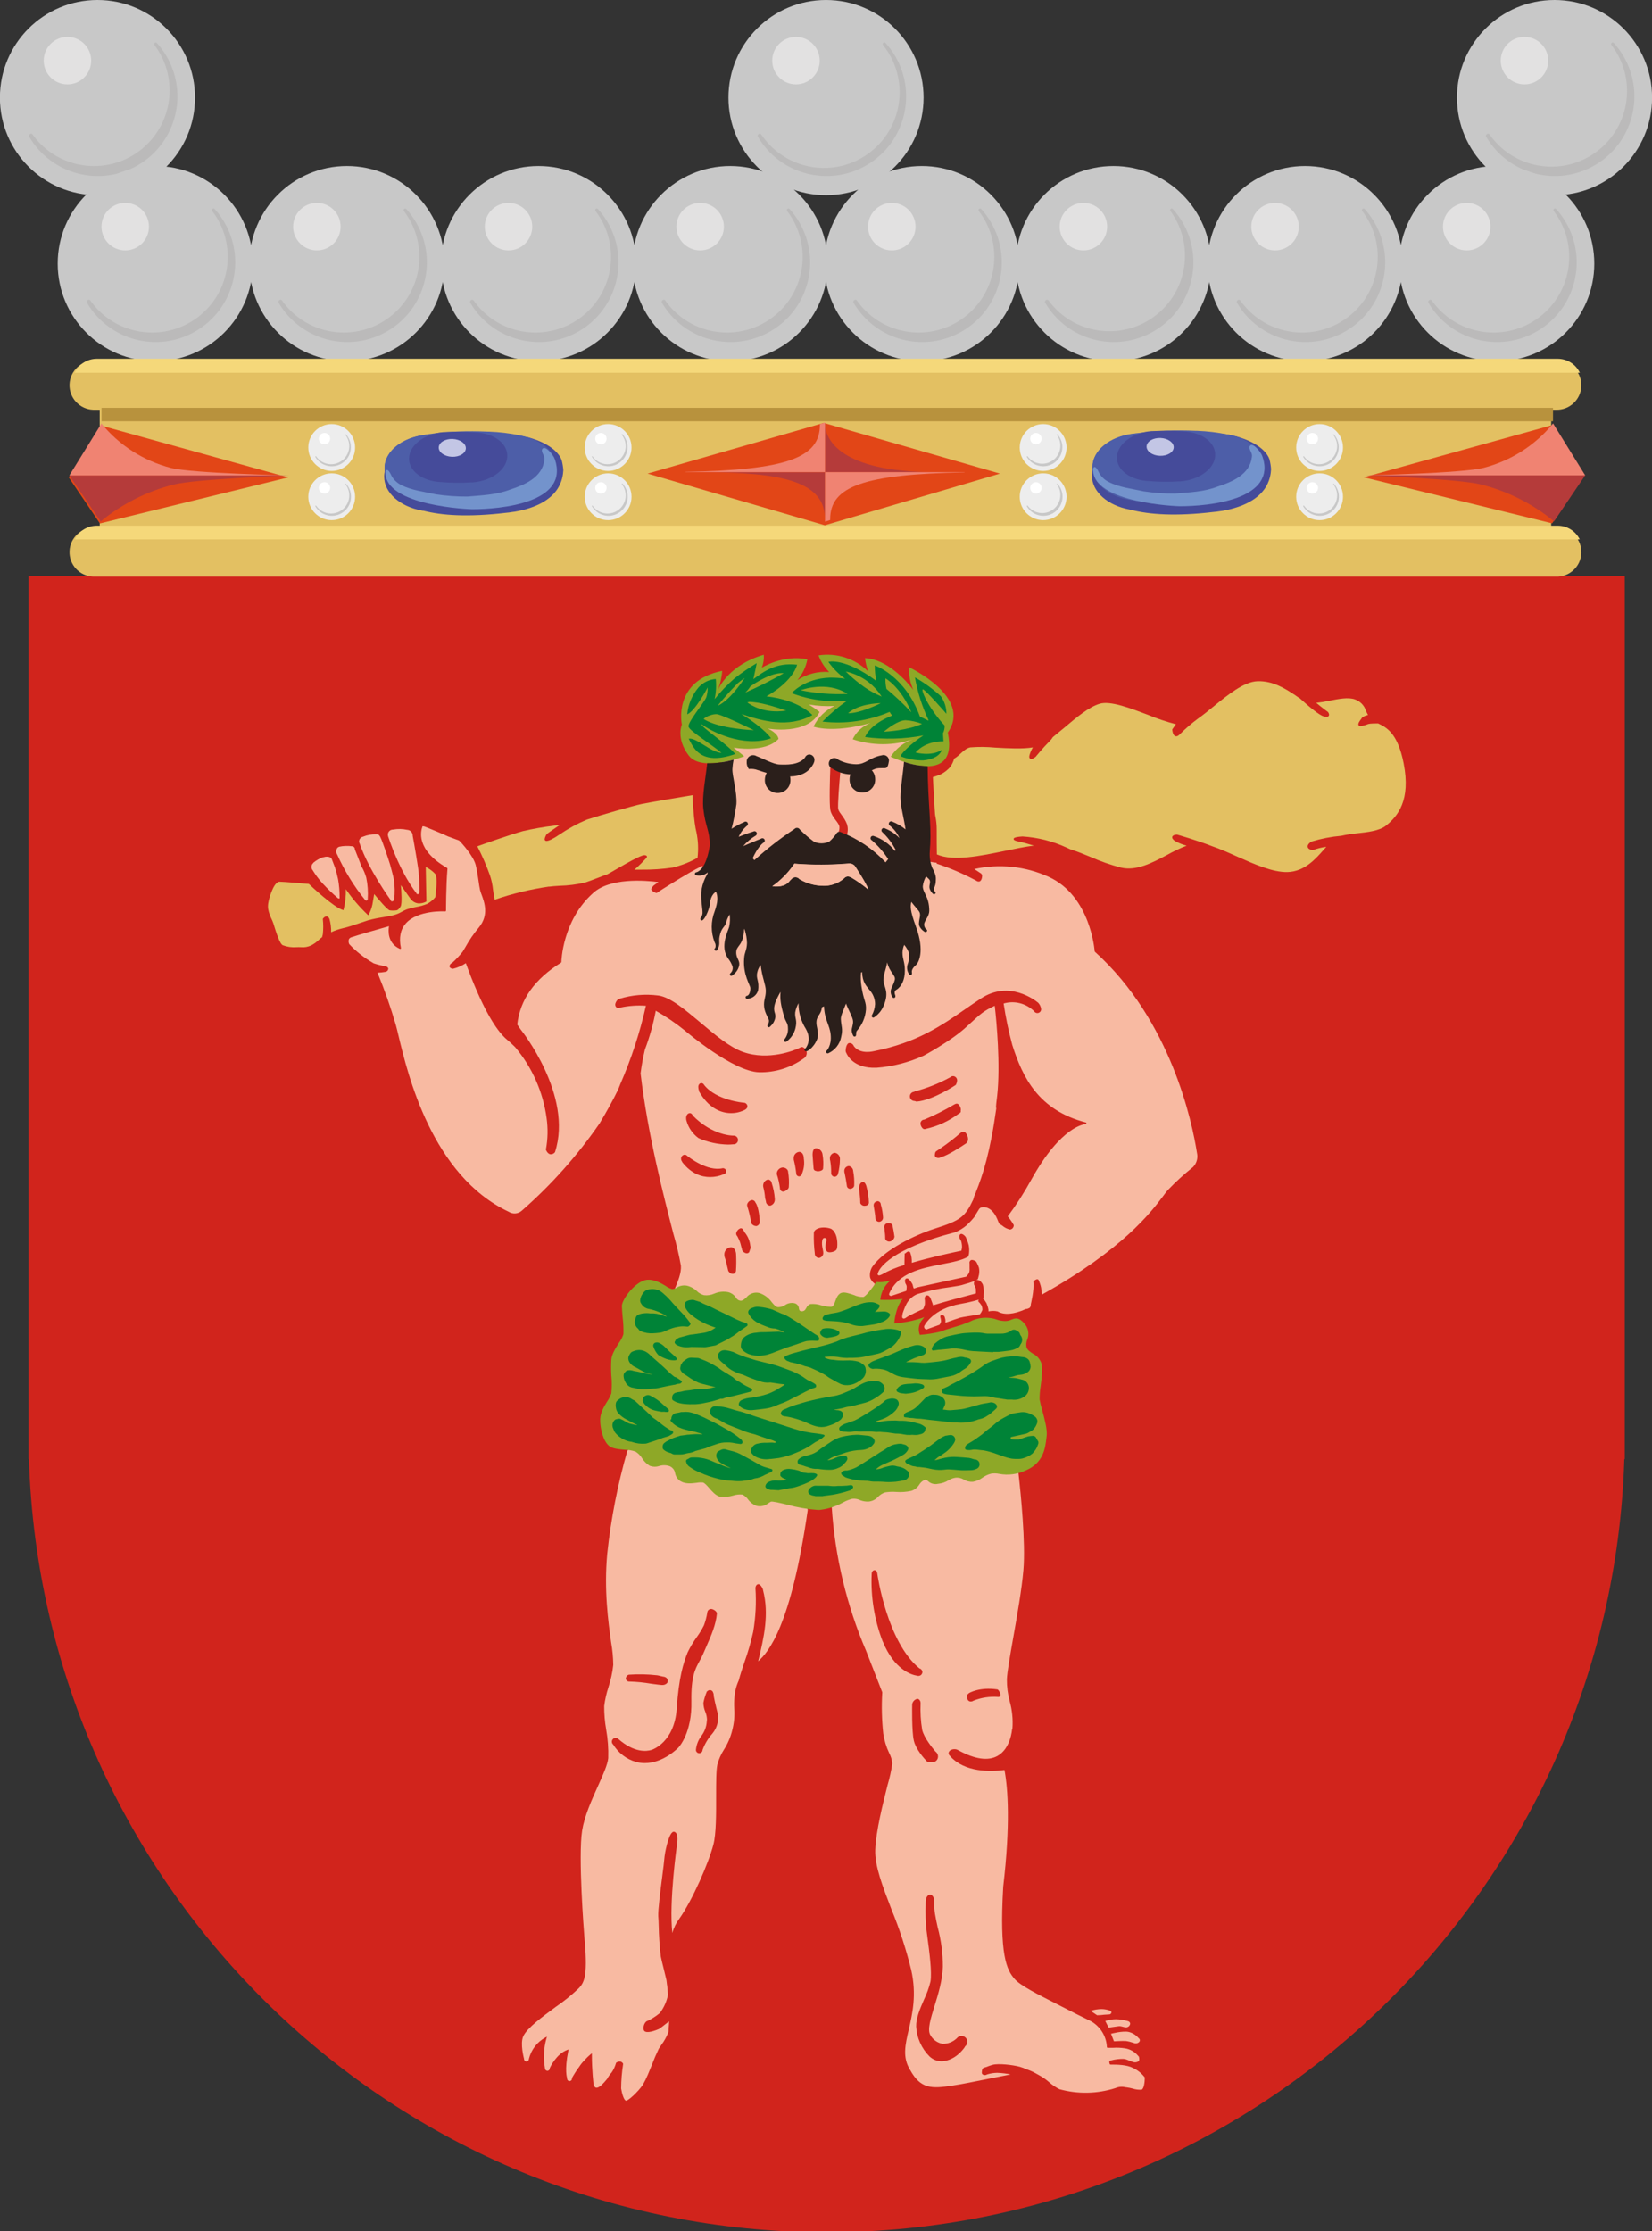 <?xml version="1.0" encoding="UTF-8"?>
<svg width="500" height="675" version="1.1" viewBox="0 0 132.292 178.594" xmlns="http://www.w3.org/2000/svg">
 <rect x="0" y="0" width="132.292" height="178.594" fill="#333333" stroke="none"/>
 <defs>
  <clipPath id="a">
   <path d="M0 78.676h528.295v405.103H0Z"/>
  </clipPath>
  <clipPath id="b">
   <path d="M0 78.676h528.295v405.103H0Z"/>
  </clipPath>
  <clipPath id="c">
   <path d="M0 78.676h528.295v405.103H0Z"/>
  </clipPath>
  <clipPath id="d">
   <path d="M0 78.676h528.295v405.103H0Z"/>
  </clipPath>
  <clipPath id="e">
   <path d="M0 78.676h528.295v405.103H0Z"/>
  </clipPath>
 </defs>
 <path transform="matrix(.495 0 0 -.495 2.283 46.09)" d="m0 0v-142.858h0.07c2.152-69.42 59.102-125.037 129.044-125.037s126.892 55.617 129.049 125.037h0.07v142.858z" fill="#d1241c"/>
 <path transform="matrix(.495 0 0 -.495 64.689 120.855)" d="m-11.401 26.649-17.787-17.09c-1.569-5.453-2.66-11.033-3.26-16.676-0.538-5.863 0.156-10.936 0.624-14.293 0.218-1.22 0.335-2.456 0.35-3.695-0.134-1.226-0.395-2.433-0.78-3.604-0.325-0.989-0.553-2.007-0.684-3.04-0.01-1.273 0.097-2.544 0.318-3.797 0.273-1.53 0.385-3.084 0.333-4.637-0.113-1.076-0.823-2.642-1.651-4.481-1.027-2.276-2.184-4.842-2.566-7.198-0.678-4.19 0.317-16.676 0.328-16.826 0.597-6.455 0.145-7.703-0.952-8.774-1.131-1.07-2.345-2.049-3.631-2.926-2.184-1.614-4.653-3.411-5.277-4.777-0.538-1.194 0.124-3.61 0.129-3.637v-0.032c0-0.217 0.176-0.393 0.393-0.393s0.392 0.176 0.392 0.393c0.358 1.475 1.315 2.733 2.642 3.47l0.279 0.15-0.086-0.301c-0.44-1.563-0.521-3.205-0.236-4.803-9e-3 -0.223 0.164-0.411 0.386-0.42h6e-3c0.217 0 0.393 0.176 0.393 0.393v0.053c0.043 0.092 1.033 2.26 2.813 2.927l0.226 0.086-0.048-0.237c-0.651-3.184-0.194-4.389-0.188-4.4v-0.049c-0.026-0.215 0.128-0.41 0.344-0.435 0.215-0.026 0.41 0.128 0.436 0.344 3e-3 0.03 3e-3 0.061 0 0.091v0.06c0.354 0.631 0.747 1.24 1.178 1.823 0.242 0.378 0.525 0.728 0.844 1.044 0.302 0.343 0.629 0.663 0.979 0.957l0.221 0.183v-0.285c0-2.56 0.274-4.718 0.274-4.739 0-0.022 0.081-0.447 0.377-0.538s0.774 0.215 1.339 0.85c0.167 0.188 0.318 0.371 0.463 0.538 0.208 0.388 0.462 0.749 0.758 1.076 0.305 0.456 0.538 0.957 0.689 1.484v0.043l0.037 0.033c0.155 0.121 0.342 0.192 0.538 0.204h0.081c0.194-0.028 0.365-0.14 0.468-0.306l0.032-0.049v-0.059c-0.203-1.305-0.311-2.623-0.322-3.943 0.118-0.775 0.441-1.915 0.78-1.974 0.338-0.059 1.882 1.339 2.727 2.549 0.298 0.522 0.566 1.061 0.801 1.614 0 0 0.856 2.055 1.195 2.932l0.581 1.28 0.43 0.646c0.44 0.587 0.802 1.229 1.076 1.909 6e-3 0.027 0.017 0.053 0.032 0.076l0.048 0.204c0 0.28 0.038 0.673 0.081 1.237v0.377c-0.844-0.683-1.581-1.221-1.614-1.227-0.183-0.086-1.613-0.699-2.21-0.441-0.123 0.042-0.219 0.137-0.264 0.259-0.123 0.513 0.039 1.053 0.425 1.414h0.032c0.775 0.348 1.499 0.801 2.152 1.345 0.652 0.87 1.101 1.876 1.312 2.943-0.037 0.451-0.08 0.925-0.123 1.382 0 0.059 0 0.129-0.033 0.194-0.039 0.272-0.071 0.536-0.096 0.79-0.135 0.592-0.296 1.254-0.452 1.872-0.194 0.775-0.377 1.501-0.463 1.969-0.197 1.659-0.31 3.327-0.339 4.998 0 0.597-0.048 1.129-0.07 1.506-0.053 0.968 0.339 4.056 0.657 6.536 0.156 1.237 0.29 2.302 0.317 2.689 0.07 1.076 0.656 3.863 1.312 4.347 0.088 0.071 0.203 0.097 0.313 0.07 0.753-0.189 0.446-1.926 0.414-2.152 0-0.086-1.302-9.145-0.737-14.212 0.23 0.848 0.621 1.644 1.151 2.345 2.114 3.007 4.685 8.892 5.492 11.953 0.452 1.716 0.447 4.954 0.441 7.805 0 2.276 0 4.239 0.205 5.159 0.232 0.856 0.595 1.671 1.076 2.416 0.637 0.998 1.098 2.099 1.361 3.254 0.27 1.082 0.37 2.2 0.295 3.314-0.043 0.618-0.034 1.239 0.027 1.855 0.06 0.944 0.294 1.869 0.689 2.728 0.253 0.963 0.586 1.958 0.941 3.012 0.572 1.593 1.041 3.221 1.404 4.874 0.398 2.325 0.521 4.688 0.366 7.041 0 0.377 0.215 0.662 0.495 0.662s0.721-0.667 0.737-0.99c0.995-3.873 0.156-7.579-0.796-11.485 1.624 1.437 5.314 5.606 8.031 24.514zm-17.497-53.325c1.497 0.103 3.001 0.07 4.492-0.097l0.204-0.032c0.169-0.032 0.325-0.07 0.468-0.113l0.388-0.081h0.054l0.145-0.043c0.209-0.056 0.378-0.21 0.452-0.414 0.051-0.103 0.065-0.221 0.037-0.334-0.025-0.139-0.104-0.263-0.22-0.344-0.191-0.146-0.427-0.221-0.667-0.21h-0.059c-0.178 0-0.673 0.065-1.727 0.205-1.17 0.199-2.353 0.316-3.54 0.349-0.286-0.022-0.539 0.184-0.575 0.468-6e-3 0.243 0.231 0.641 0.548 0.646zm7.962-11.791c-0.049-0.054-2.399-2.507-5.439-2.507-0.492-1e-3 -0.983 0.066-1.458 0.199-1.522 0.443-2.823 1.442-3.647 2.797-0.14 0.113-0.221 0.283-0.22 0.463-3e-3 0.338 0.269 0.615 0.608 0.618h0.01c0.162 2e-3 0.317-0.062 0.431-0.177 2.598-2.281 4.604-2.001 5.347-1.775 0.15 0.043 3.722 1.194 4.099 6.708 0.333 4.986 1.076 7.385 1.77 9.08 0.417 0.859 0.908 1.68 1.468 2.453 0.442 0.606 0.833 1.249 1.167 1.92 0.243 0.66 0.424 1.34 0.538 2.034 6e-3 0.336 0.282 0.605 0.619 0.602 0.328 0 0.941-0.371 0.941-0.726-0.166-1.834-0.936-3.588-1.683-5.277-0.178-0.398-0.35-0.791-0.511-1.178-0.187-0.429-0.397-0.847-0.63-1.254-0.704-1.285-1.366-2.506-1.307-6.455 0.124-5.132-2.006-7.423-2.103-7.525zm5.492 2.264c-0.688-0.773-1.224-1.669-1.582-2.641 0-0.297-0.24-0.538-0.537-0.538-0.298 0-0.538 0.241-0.538 0.538 0.077 0.837 0.393 1.634 0.909 2.297 0.502 0.672 0.798 1.476 0.85 2.313l0.032 0.301c-0.014 0.437-0.109 0.868-0.28 1.27-0.189 0.455-0.29 0.943-0.296 1.436 0.109 0.573 0.275 1.133 0.495 1.673l0.092 0.226 0.037-0.048c0.184 0.233 0.522 0.274 0.756 0.091 0.056-0.044 0.103-0.099 0.137-0.161 0.018-0.024 0.031-0.052 0.038-0.081 0.076-0.158 0.114-0.331 0.113-0.506 3e-3 -0.037 3e-3 -0.075 0-0.113 0.183-1.016 0.667-2.899 0.672-2.921 0.163-1.125-0.164-2.267-0.898-3.136z" fill="#f8baa2"/>
 <path transform="matrix(.495 0 0 -.495 57.042 135.451)" d="m0 0" fill="#f8baa2"/>
 <path transform="matrix(.495 0 0 -.495 82.215 165.652)" d="m0 0 0.296-0.108 0.29-0.113c0.332-0.135 0.654-0.293 0.963-0.473 0.124-0.075 0.264-0.151 0.457-0.253 0.577-0.314 1.118-0.689 1.614-1.119 0.51-0.456 1.078-0.844 1.689-1.151 2.97-0.817 6.114-0.753 9.048 0.183 0.5 0.219 1.056 0.27 1.587 0.145l0.253-0.032c0.32-0.039 0.636-0.102 0.947-0.188 0.461-0.152 0.946-0.214 1.431-0.183 0.382 0.075 0.538 1.189 0.538 1.979-0.505 0.664-1.164 1.195-1.921 1.544-0.979 0.511-2.56 0.538-3.426 0.538-0.061-7e-3 -0.123-7e-3 -0.183 0-0.063-1e-3 -0.12 0.035-0.146 0.092-0.035 0.097-0.06 0.198-0.075 0.301 1e-3 0.076 0.034 0.149 0.092 0.199 0.016 0.028 0.043 0.047 0.075 0.054 0.044 0.024 0.095 0.035 0.145 0.032 0.653 0.172 1.326 0.253 2.001 0.242 0.225-0.022 0.445-0.08 0.651-0.172 0.145-0.059 0.36-0.151 0.78-0.296 0.271-0.121 0.58-0.121 0.85 0 0.116 0.057 0.208 0.155 0.258 0.274-0.01 0.03-0.01 0.062 0 0.092 3e-3 0.021 3e-3 0.043 0 0.064 0 0.307-0.064 0.452-0.129 0.485-0.017 9e-3 -0.031 0.022-0.043 0.037-0.54 0.662-1.307 1.099-2.152 1.227-0.642 0.099-1.293 0.126-1.942 0.08h-0.839c-0.068 3e-3 -0.123 0.056-0.129 0.124-0.082 1.765-1.079 3.36-2.63 4.207l-2.399 1.178c-1.049 0.538-2.125 1.076-3.158 1.614-3.115 1.581-5.804 2.942-6.724 3.991-1.297 1.463-2.502 3.825-1.862 14.928 1.179 10.107 0.77 15.842 0.205 18.886-2.313-0.296-6.396-0.382-8.747 2.19-1e-3 0.012-1e-3 0.025 0 0.037-0.174 0.098-0.286 0.279-0.296 0.479 0 0.371 0.415 0.662 0.947 0.662 0.239 4e-3 0.474-0.066 0.672-0.199 2.652-1.437 4.772-1.738 6.294-0.893 2.152 1.189 2.356 4.303 2.362 4.335 0 0.041 0.02 0.08 0.054 0.103 0.107 1.481-0.043 2.969-0.442 4.4-0.312 1.157-0.466 2.352-0.457 3.55 0.054 1.221 0.506 3.766 1.033 6.767 0.646 3.658 1.377 7.806 1.641 10.91 0.376 4.389-0.414 12.281-0.796 15.648l-16.357 16.784-13.859-22.196c0.517-8.042 2.403-15.938 5.579-23.346l2.598-6.654c2e-3 -0.018 2e-3 -0.036 0-0.054-0.13-2.206-0.076-4.419 0.161-6.616 0.16-1.106 0.486-2.182 0.968-3.19 0.283-0.524 0.452-1.101 0.495-1.695-0.171-1.16-0.424-2.307-0.758-3.432-0.753-2.98-1.894-7.488-2.001-10.511-0.086-2.576 1.156-5.804 2.593-9.537 1.319-3.21 2.398-6.513 3.227-9.882 0.904-4.013 0.188-7.106-0.387-9.591-0.576-2.486-1.076-4.524 0.21-6.574 1.726-3.141 3.534-3.028 6.837-2.533 1.549 0.231 3.824 0.693 6.019 1.135 1.157 0.231 2.346 0.473 3.4 0.672-0.709 0.147-1.429 0.233-2.152 0.258-0.564-5e-3 -1.123-0.092-1.662-0.258-0.1-0.072-0.221-0.11-0.344-0.108h-0.033c-0.269 0-0.468 0.172-0.468 0.377 0 0 0 0.662 0.232 0.753l0.134 0.086h0.038l0.339 0.097c0.329 0.142 0.669 0.259 1.016 0.35 0.909 0.247 3.228 0 4.406-0.323 0.374-0.107 0.739-0.244 1.092-0.409m-9.581 60.603 0.243 0.231c0.086 0.054 1.689 1.017 4.583 0.608 0.215 0 0.538-0.704 0.538-0.85 0.012-0.195-0.137-0.364-0.333-0.376h-6e-3c-1.385 0.115-2.777-0.094-4.067-0.608-0.114-0.082-0.252-0.126-0.393-0.124-0.282-0.023-0.534 0.177-0.575 0.457-7e-3 0.044-0.016 0.087-0.027 0.13-0.022 0.226-0.092 0.43 0.037 0.532m-13.717 8.607c-1.337 3.475-1.941 7.189-1.775 10.909 0 0.334 0.199 0.603 0.457 0.603 0.259 0 0.42-0.226 0.452-0.538 0-0.113 1.555-11.076 6.827-15.353 0.271-0.07 0.462-0.311 0.468-0.591-0.012-0.352-0.305-0.628-0.657-0.619-0.084-2e-3 -0.168 0.012-0.247 0.043-0.796 0.124-3.647 0.92-5.525 5.568zm5.051-16.073c-0.36 1.484-0.279 5.739-0.274 5.917 0.076 0.426 0.401 0.766 0.823 0.861 0.301 0 0.538-0.307 0.538-0.7-0.063-1.439 0.022-2.881 0.253-4.303 0.296-1.307 1.721-3.013 2.152-3.524 0.26-0.179 0.415-0.475 0.414-0.79 9e-3 -0.512-0.397-0.935-0.909-0.947-0.345 0-0.856 0-1.022 0.29-0.404 0.42-1.679 1.889-1.975 3.196m8.268-49.49c-0.355-0.538-1.613-2.152-3.609-2.34-0.084-5e-3 -0.169-5e-3 -0.253 0-0.703 0.02-1.374 0.3-1.883 0.786-1.29 1.292-2.057 3.017-2.151 4.841-0.038 1.339 0.634 2.878 1.274 4.368 0.449 0.925 0.798 1.895 1.039 2.894 0.263 1.485-0.189 4.879-0.49 7.128-0.113 0.849-0.21 1.581-0.242 2.011-0.113 1.512-0.048 3.535-0.043 3.766 0 0.645 0.312 1.151 0.705 1.151 0.392 0 0.699-0.506 0.699-1.151-0.108-1.243 0.204-2.588 0.538-4.142 0.557-2.072 0.838-4.208 0.834-6.353-0.059-2.189-0.743-4.417-1.35-6.38-0.635-2.055-1.184-3.83-0.673-4.675 0.411-0.759 1.149-1.287 2.001-1.43 0.852-0.011 1.674 0.316 2.286 0.909 0.318 0.415 0.912 0.494 1.328 0.176 0.415-0.318 0.494-0.912 0.176-1.327-0.062-0.082-0.138-0.153-0.223-0.21z" fill="#f8baa2"/>
 <path transform="matrix(.495 0 0 -.495 70.316 104.188)" d="M0 0h.285C.188.033.097.082.016.145.006.097.001.049 0 0" fill="#f8baa2"/>
 <path transform="matrix(.495 0 0 -.495 74.177 106.431)" d="M0 0c.078.005.153.033.215.081l1.921.688c.133.169.222.369.258.581-.014.227-.056.451-.124.667 0 0-.059.275.183.334s.484-.21.484-.21c.067-.187.119-.38.156-.576v-.462c1.076.382 2.098.737 2.367.812.5.145 2.211.36 3.201.538.17.209.308.443.409.694.016.25-.027.501-.124.731-.146.248-.327.472-.538.668-.006.102.025.203.086.285l-.898-.242c-.677-.182-1.363-.329-2.055-.442C1.103 3.389-.258.71-.258.71-.407.529-.381.261-.2.112c.069-.057.154-.09.243-.096Z" fill="#f8baa2"/>
 <path transform="matrix(.495 0 0 -.495 27.195 71.92)" d="M0 0c.006.055.006.111 0 .167.009.984-.074 1.968-.247 2.937-.129.632-.293 1.257-.49 1.872l-.538 1.404c-.043.188-.36.371-.801.371-.165.003-.329-.025-.485-.081-.032-.013-.069-.013-.102 0-.573-.198-1.105-.499-1.571-.887-.007-.027-.022-.051-.043-.07-.175-.152-.277-.371-.279-.603-.006-.197.064-.389.193-.538.467-.768 1.007-1.489 1.614-2.151C-1.965 1.576-1.134.777-.258.027c.036-.02.077-.031.118-.032.046-.014.095-.012.14.005" fill="#f8baa2"/>
 <path transform="matrix(.495 0 0 -.495 29.331 70.257)" d="M0 0c-.18.64-.44 1.254-.775 1.829L-1.85 4.578c-.003.016-.003.032 0 .048-.009.26-.225.463-.485.457-.69.092-1.391.063-2.071-.086-.01-.012-.023-.021-.037-.027-.275-.102-.409-.355-.409-.758-.002-.161.045-.318.134-.452C-3.53 1.106-2-1.38-.167-3.636c.045-.049.107-.078.172-.081.127.003.229.105.232.231C.318-2.319.239-1.146 0 0" fill="#f8baa2"/>
 <path transform="matrix(.495 0 0 -.495 31.564 72.008)" d="M0 0c.133 1.093.113 2.199-.059 3.287 0 .167-.538 2.151-.608 2.394-.274.86-1.194 3.722-1.614 4.518-.026.046-.057.089-.091.129l-.038.038-.043.059s-.038.081-.29.124h-.162c-.737.024-1.47-.11-2.152-.393-.348-.079-.601-.38-.618-.737-.001-.138.036-.274.107-.393C-4.126 4.798-.57-.086-.538-.118c.006-.021.006-.044 0-.065.059-.097.07-.107.124-.107.189-.038.373.085.411.274.001.005.002.011.003.016" fill="#f8baa2"/>
 <path transform="matrix(.495 0 0 -.495 33.594 71.449)" d="M0 0s0 2.001-.129 3.195c0 .366-.742 4.842-.974 5.977.024.513-.372.949-.886.973h-.012c-.749.163-1.522.176-2.276.038h-.037c-.447-.003-.807-.366-.807-.812.002-.071.013-.142.032-.21.003-.016.003-.032 0-.048C-2.996 2.899-.554-.032-.527-.065c.001-.01.001-.021 0-.032.049-.134.197-.202.331-.153.106.039.175.142.169.255z" fill="#f8baa2"/>
 <path transform="matrix(.495 0 0 -.495 74.353 68.969)" d="M0 0h-.065C.016 0 .091-.011 0 0" fill="#f8baa2"/>
 <path transform="matrix(.495 0 0 -.495 78.064 102.534)" d="M0 0c-.538-.226-1.393-.473-2.119-.683-.286-.081-.958-.188-1.803-.318-1.821-.226-3.621-.605-5.379-1.135-.831-.341-1.498-.991-1.861-1.812-.008-.02-.021-.036-.038-.049-.086-.21-.376-.92-.457-1.189-.063-.224-.098-.455-.102-.688.023-.147.16-.247.307-.225.038.006.075.02.107.042.016.003.032.003.048 0l.538.355c.694.36 1.512.769 2.405 1.151.112.239.202.487.269.742.014.224.014.449 0 .673 0 .032-.135.538.183.731.317.194.575-.118.699-.317 0-.054.323-.791.382-1.006 0-.065.038-.14.059-.21h.076c1.425.463 4.841 1.383 6.864 1.905.005.102.005.204 0 .306-.011.111-.011.223 0 .334-.036.228-.114.447-.232.645C-.199-.513-.177-.212 0 0" fill="#f8baa2"/>
 <path transform="matrix(.495 0 0 -.495 95.851 92.279)" d="m0 0c-0.748 4.809-4.158 21.367-16.504 32.502-0.027 0.023-0.044 0.056-0.048 0.091 0 0.086-0.64 8.951-7.456 12.039-3.765 1.706-7.982 2.144-12.017 1.248 0.36-0.226 0.678-0.43 0.947-0.619 0.193-0.081 0.321-0.268 0.328-0.478 0-0.302-0.129-0.926-0.538-0.926-0.166 0-0.326 0.059-0.452 0.167l-0.269 0.14c-1.959 1.03-3.999 1.897-6.1 2.593v0.14c-0.156 0-0.769 0.107-1.151 0.177l-0.189 0.033-36.525-0.823-0.248 0.134c-0.037-0.07-0.08-0.124-0.118-0.188-1.883-0.92-4.648-2.69-6.046-3.556l-0.829-0.538c-0.055-0.075-0.143-0.121-0.236-0.124-0.151 0-0.829 0.334-0.829 0.603 0 0.183 0.328 0.538 0.366 0.586l0.538 0.388 0.253 0.188c-2.152 0.279-7.924 0.737-10.635-1.84-4.922-4.449-5.062-11.022-5.062-11.092-1e-3 -0.045-0.026-0.085-0.064-0.108-4.304-2.689-6.622-5.981-7.074-10.005 0.102-0.145 0.371-0.538 0.538-0.775 0.08-0.097 8.542-10.645 5.573-19.844-6e-3 -0.021-0.017-0.039-0.033-0.054-0.18-0.226-0.466-0.34-0.753-0.301-0.452 0.097-0.672 0.689-0.683 0.715-8e-3 0.025-8e-3 0.051 0 0.076 0.309 1.678 0.343 3.394 0.102 5.083-0.576 4.22-2.339 8.19-5.083 11.447-0.393 0.393-0.893 0.856-1.157 1.076-2.071 1.614-4.427 5.917-6.821 12.502-0.631-0.418-1.33-0.724-2.065-0.904-0.216 0-0.581 0.14-0.581 0.409 0.029 0.245 0.193 0.453 0.425 0.538 0.616 0.557 1.186 1.163 1.705 1.813 0.14 0.215 0.285 0.473 0.457 0.763 0.615 1.113 1.335 2.163 2.152 3.137 1.678 2.001 0.914 4.077 0.457 5.32-0.095 0.237-0.175 0.479-0.242 0.726-0.108 0.457-0.172 0.947-0.253 1.511-0.102 0.727-0.22 1.55-0.446 2.513-0.372 1.56-2.432 3.765-2.69 4.007l-1.834 0.678c-1.205 0.565-3.422 1.452-3.448 1.463-0.2 0.097-0.415 0.157-0.635 0.178-0.275-0.662-1.211-3.766 3.954-6.746 0.045-0.026 0.072-0.076 0.069-0.129-0.236-2.813-0.231-6.73-0.231-6.767 0-0.039-0.016-0.075-0.043-0.102-0.028-0.024-0.065-0.036-0.102-0.033-0.043 0-4.443 0.258-6.38-1.969-0.855-0.979-1.113-2.307-0.775-3.948 0.013-0.05-6e-3 -0.103-0.048-0.134-0.041-0.027-0.094-0.027-0.134 0-2.023 0.903-1.862 2.974-1.743 3.657-1.017-0.285-5.326-1.516-6.1-1.796-0.181-0.052-0.329-0.183-0.404-0.355-0.068-0.247-0.045-0.511 0.065-0.743 1.123-1.196 2.417-2.218 3.84-3.034 0.022-0.013 0.041-0.032 0.054-0.053 0.616-0.215 1.25-0.375 1.894-0.479 0.199 0 0.538-0.194 0.538-0.425-0.017-0.248-0.201-0.453-0.447-0.495-0.43-0.076-0.865-0.123-1.302-0.14 1.143-2.764 2.134-5.589 2.97-8.461 0.123-0.442 0.263-1.028 0.441-1.776 1.474-6.164 5.379-22.55 17.816-28.424 0.667-0.427 1.538-0.355 2.125 0.178 4.76 4.165 8.984 8.904 12.577 14.11 1.156 1.925 2.178 3.765 3.023 5.519 0.097 0.258 0.204 0.538 0.333 0.844 1.78 4.08 3.166 8.32 4.142 12.663-1.385 0.1-2.778 2e-3 -4.136-0.29-0.25-0.161-0.583-0.089-0.744 0.16-0.062 0.096-0.091 0.21-0.085 0.324 0 0.274 0.329 0.887 0.651 0.925 2.039 0.629 4.189 0.812 6.305 0.538 1.915-0.237 4.303-2.259 6.858-4.395 2.308-1.947 4.697-3.964 6.848-4.728 4.185-1.49 8.435 0.317 9.005 0.581 0.264 0.107 0.345 0.215 0.538 0.215 0.074-2e-3 0.146-0.022 0.21-0.059 0.507-0.255 0.712-0.872 0.457-1.38-0.09-0.179-0.23-0.327-0.403-0.428-2.095-1.493-4.615-2.27-7.187-2.216-4.223 0.118-11.738 6.504-12.055 6.778-1.467 1.182-3.028 2.242-4.669 3.168-0.401-2.14-0.99-4.241-1.759-6.277-0.301-1.271-0.534-2.557-0.7-3.852 1.162-9.919 3.766-19.963 5.315-25.966 0.494-1.69 0.898-3.404 1.211-5.137 0.08-1.151-0.447-2.464-1.006-3.766l-2.393-5.72 34.277-5.701 0.475 12.304c-0.352 0.202-0.665 0.637-0.756 1.032-0.079 0.579 0.047 1.167 0.355 1.663 1.883 2.738 6.912 5.164 10.097 6.18 4.19 1.329 4.911 1.878 6.251 4.724 0.088 0.389 0.227 0.765 0.414 1.118v0.038c1.135 2.819 2.318 6.455 3.308 13.588-0.07 0.14-0.048 0.318 0 0.823 0.038 0.28 0.086 0.673 0.145 1.227 0.538 4.916-0.091 11.969-0.398 14.524l-0.134-0.059c-1.614-0.764-2.119-1.205-3.728-2.69l-0.979-0.888c-2.415-2.151-6.611-4.405-6.654-4.427-2.416-1.098-5.008-1.761-7.655-1.958-3.765-0.145-4.766 2.152-4.841 2.356-0.085 0.124-0.13 0.27-0.129 0.42 0 0.328 0.145 1.226 0.618 1.226 0.31 1e-3 0.588-0.192 0.694-0.484 0.232-0.344 1.125-1.334 3.368-0.812 6.869 1.377 10.807 4.104 14.615 6.74 0.861 0.592 1.748 1.211 2.647 1.792 4.545 2.942 8.698-0.302 9.215-0.732 0.268-0.286 0.434-0.653 0.473-1.044-2e-3 -0.341-0.281-0.616-0.623-0.614-0.221 1e-3 -0.424 0.121-0.534 0.313-1.296 1.269-3.175 1.74-4.916 1.232 0.337-2.256 0.804-4.49 1.398-6.692 1.684-5.347 4.304-10.57 11.894-12.544 0.068-0.016 0.112-0.082 0.102-0.151-0.012-0.066-0.068-0.115-0.134-0.118-0.038 0-3.884-0.129-8.795-9.005-1.128-2.058-2.397-4.035-3.798-5.917 0.367-0.437 0.693-0.907 0.973-1.404 5e-3 -0.018 5e-3 -0.037 0-0.054-2e-3 -0.163-0.063-0.32-0.172-0.441-0.112-0.133-0.273-0.214-0.446-0.226-0.459 0.102-0.885 0.318-1.237 0.629-0.147 0.107-0.3 0.206-0.458 0.296-0.032 0.015-0.057 0.042-0.07 0.075l-0.301 0.721c-0.914 2.114-2.265 1.899-2.324 1.888-0.281 0.01-0.541-0.149-0.661-0.403l-0.667-1.076c3e-3 -0.018 3e-3 -0.036 0-0.054-0.388-0.484-0.809-0.94-1.259-1.366-0.58-0.499-1.24-0.895-1.953-1.173-10.285-2.652-12.119-5.772-12.372-6.417 0 0-0.081-0.205-0.081-0.216-0.102-0.306 0.204-0.376 0.35-0.301l0.29 0.113c1.157 0.663 2.391 1.181 3.674 1.544 0 0.882 0.038 1.469 0.038 1.678-0.011 0.037-0.011 0.077 0 0.113 0.013 0.072 0.078 0.123 0.151 0.119 0.123 0.118 0.312 0.29 0.505 0.274 0.094-8e-3 0.179-0.057 0.231-0.134 0.211-0.539 0.301-1.118 0.264-1.695 3.12 0.909 6.579 1.657 8.021 1.953 0.057 0.192 0.094 0.391 0.107 0.591 1e-3 0.34-0.05 0.677-0.15 1.001-0.066 0.134-0.144 0.262-0.232 0.382v0.038c0 0.053-0.145 0.538 0.14 0.683s0.748-0.312 0.829-0.452c0.214-0.443 0.383-0.906 0.505-1.383 0.08-0.454 0.091-0.919 0.032-1.377 0-0.053-0.07-0.247-0.096-0.371-5e-3 -0.038-0.03-0.071-0.065-0.086-1.006-0.586-2.534-0.882-4.158-1.194-3.325-0.646-7.095-1.377-8.559-4.702 2e-3 -0.016 2e-3 -0.032 0-0.048-0.028-0.035-0.045-0.078-0.048-0.124 0.025-0.17 0.184-0.288 0.354-0.263 0.038 6e-3 0.075 0.018 0.109 0.037l2.323 0.775c0.044 0.229 0.067 0.461 0.07 0.694-0.029 0.194-0.104 0.379-0.22 0.538v0.032c-0.032 0.086-0.161 0.538 0.075 0.699 0.237 0.162 0.49-0.048 0.613-0.204 0.188-0.216 0.349-0.455 0.479-0.71 0-0.059 0.038-0.14 0.054-0.226 0.028-0.155 0.079-0.306 0.151-0.447l0.624 0.21 7.843 1.711c0.191 0.19 0.351 0.41 0.473 0.651 0.073 0.225 0.098 0.463 0.075 0.699v0.78c-0.061 0.207 0.028 0.43 0.216 0.538 0.252 0.129 0.677-0.113 0.801-0.188l0.043-0.043c0.195-0.319 0.351-0.661 0.463-1.017 0.068-0.366 0.068-0.742 0-1.108 0-0.043-0.167-0.651-0.167-0.651-0.01-0.033-0.031-0.062-0.059-0.081-0.068-0.042-0.138-0.08-0.21-0.113 0.185 0.02 0.373-0.015 0.538-0.102h0.032c0.199-0.181 0.365-0.396 0.49-0.635 0.079-0.289 0.133-0.584 0.161-0.882 0.012-0.276 3e-3 -0.553-0.027-0.828 0.011-0.057 0.011-0.116 0-0.173v-0.08c0.033-0.066 0.01-0.146-0.054-0.183l-0.091-0.059c0.222-0.23 0.413-0.486 0.57-0.764 0.163-0.352 0.28-0.722 0.35-1.103v-0.264c0.261 0.045 0.525 0.069 0.791 0.07 0.219 5e-3 0.438-0.02 0.65-0.075h0.038c1.017-0.624 2.614-0.495 4.497 0.35l0.065 0.032h0.054c0.12 0 0.238 0.029 0.344 0.086 0.22 0.07 0.403 0.188 0.414 0.672 0 0.054 0.576 2.292 0.414 3.632-5e-3 0.042 0.011 0.084 0.043 0.112 0.083 0.075 0.171 0.143 0.264 0.205 0.296 0.177 0.457 0.113 0.538 0 1e-3 -0.013 1e-3 -0.025 0-0.038 0.182-0.388 0.319-0.796 0.409-1.215l0.139-1.114c13.104 7.294 17.645 13.33 19.592 15.912 0.307 0.409 0.538 0.732 0.753 0.968 1.278 1.338 2.646 2.587 4.094 3.739 0.595 0.611 0.833 1.485 0.629 2.313m-80.152 11.259c0.189-0.011 0.356-0.128 0.431-0.301 1.979-2.502 6.342-2.857 6.385-2.862 0.329 6e-3 0.602-0.253 0.613-0.581 2e-3 -0.192-0.098-0.37-0.263-0.468-0.01-0.023-0.027-0.041-0.049-0.054-0.717-0.387-1.52-0.587-2.334-0.581-1.646 0-3.648 0.807-5.202 3.55-7e-3 0.027-7e-3 0.055 0 0.081 4e-3 0.025 4e-3 0.051 0 0.075-0.057 0.125-0.087 0.261-0.086 0.399-0.065 0.414 0.177 0.742 0.479 0.742zm-1.904-4.841c0.229-0.015 0.423-0.173 0.484-0.393 3.228-3.298 6.525-3.255 6.563-3.255 0.388 0.034 0.73-0.252 0.764-0.64s-0.253-0.73-0.641-0.764c-0.041-3e-3 -0.082-3e-3 -0.123 0-0.288-0.03-0.577-0.044-0.866-0.043-1.641 0.028-3.26 0.385-4.761 1.049-0.938 0.684-1.62 1.664-1.936 2.781-0.045 0.128-0.067 0.263-0.065 0.398-0.027 0.463 0.242 0.845 0.554 0.845zm3.287-10.345c-1.318 0-3.007 0.49-4.508 2.421-5e-3 0.019-5e-3 0.04 0 0.059-0.115 0.128-0.179 0.295-0.177 0.468-0.019 0.342 0.239 0.636 0.58 0.662 0.145-2e-3 0.283-0.063 0.382-0.167 0.323-0.258 3.287-2.582 5.751-2.023 0.295 0.037 0.563-0.173 0.6-0.468 1e-3 -9e-3 2e-3 -0.018 2e-3 -0.027-0.022-0.24-0.203-0.436-0.441-0.478-0.691-0.297-1.437-0.449-2.189-0.447m4.196-15.126c0-0.298-0.241-0.538-0.538-0.538-0.166 0.019-0.328 0.066-0.479 0.139-0.053 0.031-0.077 0.093-0.059 0.151-0.108 0.066-0.181 0.176-0.199 0.301-0.118 0.592-0.366 1.507-0.468 1.872-0.093 0.214-0.141 0.445-0.14 0.678-2e-3 0.612 0.466 1.122 1.076 1.173 0.462 0 0.828-0.538 0.828-1.227 0.04-0.855 0.033-1.711-0.021-2.566zm2.27 3.378c-0.07-0.145-0.086-0.425-0.221-0.495-0.084-0.062-0.186-0.096-0.29-0.097-0.312 0-0.796 0.301-0.796 0.699l-0.076 0.259c-0.064 0.247-0.086 0.328-0.091 0.36-0.096 0.417-0.248 0.818-0.452 1.194l-0.124 0.253c-0.124 0.115-0.194 0.277-0.193 0.446 0.067 0.401 0.354 0.73 0.742 0.85 0.159-3e-3 0.306-0.089 0.387-0.226l0.242-0.435c0.511-0.612 0.829-1.36 0.915-2.152 0.032-0.088 0.048-0.181 0.048-0.274 3e-3 -0.139-0.028-0.275-0.091-0.398zm0.979 3.824c-0.334 0-0.818 0.269-0.818 0.689-0.118 0.752-0.289 1.494-0.511 2.222-0.048 0.09-0.077 0.189-0.086 0.29-0.048 0.125-0.048 0.263 0 0.387 0.128 0.335 0.43 0.571 0.785 0.614 0.248-0.015 0.461-0.179 0.538-0.415 0.597-0.806 0.684-2.947 0.684-3.039 0.047-0.374-0.218-0.716-0.592-0.764zm2.227 3.298c-0.35 0.037-0.618 0.326-0.63 0.678 0 0.075-0.059 0.226-0.134 0.538-0.038 0.588-0.132 1.172-0.28 1.743-0.051 0.175-0.051 0.362 0 0.537 0.089 0.372 0.389 0.657 0.764 0.727 0.293-0.026 0.53-0.248 0.576-0.538 0.277-0.834 0.449-1.7 0.511-2.577 6e-3 -0.064 6e-3 -0.129 0-0.194-0.02-0.46-0.354-0.846-0.807-0.93zm3.071 3.007c0-0.344-0.634-0.737-0.898-0.737-0.297-1e-3 -0.538 0.24-0.539 0.537 0 0.013 0 0.026 1e-3 0.039-0.092 0.757-0.26 1.503-0.5 2.227-3e-3 0.012-3e-3 0.025 0 0.037-4e-3 0.063-4e-3 0.126 0 0.189 0.077 0.47 0.462 0.828 0.936 0.871 0.42 0 0.888-0.29 0.888-0.71 0.139-0.808 0.176-1.63 0.112-2.448zm2.152 2.216c-0.02-0.264-0.23-0.474-0.495-0.495-0.084-1e-3 -0.166 0.028-0.231 0.081-0.14 0.048-0.215 0.199-0.231 0.452-0.083 0.734-0.216 1.462-0.398 2.179-6e-3 0.024-6e-3 0.05 0 0.075v0.102c-0.05 0.54 0.343 1.019 0.882 1.076 0.5 0 0.748-0.49 0.748-1.076 0.132-0.814 0.035-1.648-0.28-2.41zm1.856 0.834c-0.059 0.629-0.161 2.152-0.161 2.152 0 0.608 0.156 1.076 0.586 1.076 0.56-0.06 0.997-0.514 1.033-1.076 0.121-0.722 0.148-1.456 0.081-2.184 0-0.328-0.538-0.463-0.818-0.463-0.135 0-0.268 0.025-0.393 0.075-0.148 0.026-0.267 0.135-0.306 0.28-0.017 0.039-0.026 0.081-0.027 0.124zm3.766-12.98c0-0.388-0.694-0.63-1.184-0.63-0.489 0-0.597 0.377-0.672 0.689-6e-3 0.401 0.052 0.801 0.172 1.183 0.07 0.171-0.012 0.366-0.183 0.436s-0.366-0.012-0.436-0.183c-0.29-0.801 0.102-1.77 0.102-2.151 0.048-0.431-0.254-0.821-0.683-0.883-0.38 3e-3 -0.686 0.314-0.683 0.694v0.011c-0.135 1.108-0.187 2.225-0.156 3.341 0 0.484 0.689 0.882 1.571 0.882 0.418 3e-3 0.833-0.068 1.226-0.21 0 0 0.447-0.291 0.538-0.538 0.635-0.99 0.452-2.512 0.409-2.657zm0.193 12.184c3e-3 -0.321-0.254-0.583-0.575-0.586-0.323 0.025-0.564 0.307-0.539 0.63 0 3e-3 0 6e-3 1e-3 0.01 5e-3 0.641-0.043 1.282-0.146 1.915-0.04 0.114-0.06 0.234-0.059 0.355-0.044 0.481 0.305 0.909 0.786 0.963 0.499-0.074 0.861-0.513 0.839-1.017-5e-3 -0.771-0.101-1.538-0.285-2.286zm19.941 6.6c0.097 0.067 0.211 0.103 0.328 0.103 0.415 0 0.759-0.727 0.759-1.189 0.016-0.345-0.174-0.666-0.484-0.818-0.592-0.403-2.69-1.786-3.938-2.152-0.113-0.065-0.241-0.098-0.371-0.097-0.328 0-0.581 0.183-0.581 0.42 0 0 0 0.603 0.269 0.694l0.678 0.457c1.141 0.779 2.235 1.626 3.276 2.534 0.024 0.02 0.054 0.031 0.086 0.032zm-0.091 3.615c-6e-3 -0.05-6e-3 -0.1 0-0.15 0.033-0.155-0.048-0.31-0.194-0.372l-0.091-0.059-0.092-0.059c-1.555-1.166-3.341-1.988-5.239-2.41-0.079-0.037-0.165-0.057-0.253-0.059-0.355 0-0.662 0.602-0.645 0.941 0.011 0.337 0.286 0.606 0.624 0.608 1.687 0.711 3.322 1.537 4.895 2.475h0.027c0.101 0.073 0.224 0.111 0.349 0.107 0.366-0.037 0.656-0.661 0.64-1.038zm-7.531 2.97c2.035 0.529 3.997 1.307 5.842 2.318 0.117 0.116 0.276 0.182 0.441 0.183 0.377-0.012 0.673-0.327 0.662-0.704-1e-3 0-1e-3 -1e-3 -1e-3 -1e-3 -0.016-0.256-0.092-0.504-0.22-0.726 0 0-3.723-2.501-6.342-2.69h-0.043c-0.093 0.047-0.193 0.08-0.296 0.097-0.41 0-0.742 0.333-0.742 0.743s0.332 0.742 0.742 0.742zm-4.261-21.27c0.468 0 0.748-0.172 0.764-0.457 0.134-0.581 0.236-1.168 0.307-1.759-0.072-0.413-0.407-0.729-0.823-0.775-0.202-0.01-0.399 0.068-0.538 0.215-0.076 0.069-0.126 0.162-0.14 0.264-3e-3 0.039-3e-3 0.079 0 0.118 0 0.538-0.075 0.995-0.113 1.318v0.194c-0.031 0.076-0.048 0.159-0.048 0.242-3e-3 0.341 0.271 0.621 0.613 0.624h5e-3zm-1.721 3.545c0.296 0.024 0.555-0.197 0.579-0.493 1e-3 -0.015 2e-3 -0.03 2e-3 -0.045 0.199-0.691 0.322-1.402 0.366-2.12-6e-3 -0.352-0.274-0.645-0.624-0.683-0.169-1e-3 -0.332 0.064-0.452 0.183-0.111 0.091-0.172 0.228-0.167 0.371 0 0.409-0.183 1.458-0.253 1.888-0.023 0.073-0.034 0.15-0.032 0.226-9e-3 0.348 0.261 0.639 0.608 0.657zm-2.34 3.12c0.253 0 0.473-0.296 0.57-0.646 0.245-0.877 0.385-1.78 0.42-2.689 0-0.388-0.377-0.538-0.705-0.538-0.23-5e-3 -0.449 0.099-0.592 0.279-0.05 0.054-0.083 0.122-0.096 0.194-6e-3 0.043-6e-3 0.086 0 0.129 0 0.646-0.156 1.856-0.189 2.093v0.215c0 0.506 0.269 0.947 0.619 0.947zm-2.324 2.571c0.43-0.038 0.763-0.392 0.775-0.823 0.146-0.769 0.2-1.553 0.161-2.335 0-0.333-0.409-0.537-0.651-0.537-0.297 0-0.538 0.24-0.538 0.537-0.059 0.495-0.236 1.437-0.339 1.953-0.046 0.113-0.07 0.233-0.069 0.355-0.035 0.419 0.27 0.789 0.688 0.834z" fill="#f8baa2"/>
 <path transform="matrix(.495 0 0 -.495 110.985 66.096)" d="M0 0c1.947 1.56 4.034 4.115 2.867 10.081-.968 4.927-2.797 5.815-4.131 6.455-1.313 0-1.517-.054-1.77-.161-.332-.138-.685-.221-1.043-.248-.134-.041-.28.011-.355.129-.14.264.258.791.457 1.033.043.135.226.393 1.076.613-.124.221-.226.447-.329.667-.265.872-.934 1.562-1.796 1.856-1.076.377-2.615.076-4.099-.215-.71-.156-1.429-.271-2.152-.344.99-.834 1.877-1.463 1.883-1.474l.032-.032c.048-.06.258-.382.108-.603-.151-.22-.538-.156-.791-.091-.759.193-2.528 1.699-3.879 2.931-.242.146-.538.323-.806.538-1.571 1.028-3.529 2.308-6.052 2.227-2.184-.07-4.804-2.205-7.117-4.093-.888-.727-1.721-1.404-2.485-1.937-1.014-.749-1.972-1.571-2.867-2.458-.312-.35-.581-.479-.818-.393-.425.145-.49.925-.495 1.011v.086l.586.829c-1.521.393-3.013.893-4.464 1.495-2.857 1.076-6.101 2.34-7.86 1.819-1.759-.522-3.765-2.211-5.685-3.836-.668-.538-1.302-1.076-1.91-1.571-.121-.214-.274-.41-.452-.581-1.221-1.226-2.302-2.571-2.313-2.582-.156-.134-.619-.489-.877-.328-.258.162-.14.484-.118.603.125.433.306.849.538 1.237-1.652-.28-4.024-.151-6.127-.032-1.32.127-2.648.139-3.97.037-1.028-.183-1.646-1.258-2.636-1.829-.137-.489-.358-.951-.651-1.366-.384-.428-.834-.792-1.334-1.076-.466-.229-.955-.409-1.458-.538.043-.828.296-5.551.35-5.992 0-.113.043-.259.07-.42.133-.677.2-1.365.199-2.055 0-.941 0-3.539.027-4.04 2.625-1.172 7.09-.242 11.038.576 1.668.35 3.26.678 4.653.85-.952.29-1.829.538-2.426.651-.597.113-.855.242-.845.425 0 .097 0 .317 1.431.403 2.461-.153 4.872-.76 7.112-1.791.215-.092.409-.183.586-.269 1.114-.35 2.184-.791 3.324-1.259 1.578-.7 3.21-1.272 4.879-1.71 2.523-.598 5.062.753 7.532 2.06 1.003.567 2.045 1.061 3.12 1.479-.679.175-1.33.441-1.937.791-.323.247-.446.457-.387.651.097.306.624.344.731.349h.043c.033 0 3.47-1 5.729-1.899 1.178-.392 2.502-.984 3.9-1.613 2.889-1.281 5.864-2.609 8.241-2.545 2.765.081 4.535 2.098 5.955 3.717l.323.366c-.751-.097-1.489-.277-2.2-.538H-11.926c-.452.102-.688.275-.731.538-.07.42.537.812.613.855h.032c1.56.473 3.164.783 4.788.926.843.184 1.696.319 2.555.403C-2.991-1.06-1.038-.828 0 0" fill="#e3c062"/>
 <path transform="matrix(.495 0 0 -.495 53.879 69.448)" d="M0 0c1.396.343 2.74.871 3.997 1.571.165 1.366.108 2.75-.167 4.099-.441 1.678-.613 5.239-.645 6.035-1.017-.172-6.864-1.14-8.258-1.436-1.393-.296-6.627-1.797-8.822-2.512-1.555-.657-3.041-1.466-4.438-2.415-.432-.303-.885-.574-1.355-.813-.538-.258-.845-.295-.995-.118-.151.178.113.759.263.963v.032s.866.635 2.152 1.501l-.909-.129c-1.704-.202-3.396-.497-5.068-.882-2.205-.614-6.53-2.152-7.38-2.459.789-1.528 1.474-3.108 2.05-4.728.247-.745.411-1.516.489-2.297.07-.484.145-1.027.269-1.614 2.844.981 5.775 1.691 8.752 2.12h.14c.355.053.931.091 1.614.134 1.367.034 2.728.205 4.061.511.597.183 1.334.468 2.109.764.538.204 1.076.42 1.614.608l.043.032c.366.156 5.191 3.126 5.917 3.034.086 0 .36-.043.398-.242.038-.199-1.867-1.996-2.044-2.098h1.199C-3.336-.359-1.66-.246 0 0" fill="#e3c062"/>
 <path transform="matrix(.495 0 0 -.495 26.383 73.562)" d="M0 0c.198-.699.289-1.425.269-2.152.606.277 1.239.494 1.888.646.759.161 1.872.538 2.862.871.473.162.914.312 1.259.42.8.212 1.612.379 2.431.5.629.108 1.227.21 1.614.312.468.115.917.296 1.334.538.271.153.551.29.839.409.484.166.981.294 1.485.382.625.099 1.237.269 1.823.505.503.271.949.636 1.313 1.076.134.915.387 3.266 0 3.766-.439.469-.961.853-1.539 1.135l.103-5.589-.07-.038c-.407-.211-.867-.301-1.324-.258-.444.071-.846.307-1.124.662l-1.614 2.28c.086-.973.226-2.974-.037-3.442-.35-.608-.635-.635-.683-.635-.357-.049-.719-.049-1.076 0-.382.075-1.851 1.823-2.518 2.636L6.95 2.34c-.12-.563-.317-1.106-.586-1.614L6.272.592l-.118.113C4.843 1.947 3.667 3.324 2.647 4.814c.028-1.095-.089-2.19-.35-3.254l-.032-.14-.14.043c-1.49.474-5.046 3.809-5.455 4.196-.457.043-4.093.36-4.766.36-.538 0-1.022-.989-1.173-1.371 0-.027-.871-1.926-.64-3.083.106-.544.287-1.071.538-1.565.107-.224.203-.454.285-.689.038-.107.081-.258.14-.441.269-.877.909-2.942 1.399-3.125.704-.268 1.459-.376 2.211-.317.243.015.488.015.731 0 .567-.056 1.139.047 1.652.295.451.231.864.528 1.226.883.171.159.35.308.538.446.049.154.089.31.118.468.085.814.085 1.634 0 2.448v.053l.033.044c.032.037.301.387.629.344C-.269.403-.113.258 0 0" fill="#e3c062"/>
 <path transform="matrix(.495 0 0 -.495 7.806 4.6e-7)" d="m0 0c8.717 0 15.783-7.066 15.783-15.783s-7.066-15.783-15.783-15.783-15.783 7.066-15.783 15.783 7.066 15.783 15.783 15.783" fill="#c8c8c8"/>
 <path transform="matrix(.495 0 0 -.495 5.401 2.953)" d="m0 0c2.121 0 3.841-1.72 3.841-3.841s-1.72-3.841-3.841-3.841-3.841 1.72-3.841 3.841 1.72 3.841 3.841 3.841" fill="#e2e1e1"/>
 <path transform="matrix(.495 0 0 -.495 12.388 3.432)" d="M0 0c-.105-.087-.12-.243-.033-.348l.001-.002c4.053-5.404 2.958-13.072-2.447-17.125-5.405-4.053-13.072-2.958-17.126 2.447-.065.086-.128.174-.191.262-.111.108-.287.108-.398 0-.136-.088-.185-.264-.113-.409 3.6-6.134 11.491-8.189 17.625-4.589 6.134 3.6 8.189 11.491 4.589 17.625C1.459-1.376.933-.661.339-.005.245.086.097.088 0 0" fill="#bbbaba"/>
 <path transform="matrix(.495 0 0 -.495 124.485 4.6e-7)" d="m0 0c8.717 0 15.783-7.066 15.783-15.783s-7.066-15.783-15.783-15.783-15.783 7.066-15.783 15.783 7.066 15.783 15.783 15.783" fill="#c8c8c8"/>
 <path transform="matrix(.495 0 0 -.495 122.08 2.953)" d="m0 0c2.121 0 3.841-1.72 3.841-3.841s-1.72-3.841-3.841-3.841-3.841 1.72-3.841 3.841 1.72 3.841 3.841 3.841" fill="#e2e1e1"/>
 <path transform="matrix(.495 0 0 -.495 129.064 3.432)" d="M0 0c-.107-.085-.124-.241-.039-.348 0 0 .001-.001.001-.002C4.069-5.714 3.05-13.392-2.315-17.499c-5.364-4.106-13.042-3.087-17.148 2.277-.115.15-.226.301-.333.456-.112.108-.291.108-.403 0-.137-.088-.186-.264-.113-.409 3.6-6.134 11.49-8.189 17.624-4.589 6.135 3.6 8.189 11.491 4.589 17.625C1.453-1.376.928-.661.334-.005.242.085.095.087 0 0" fill="#bbbaba"/>
 <path transform="matrix(.495 0 0 -.495 66.147 4.6e-7)" d="m0 0c8.717 0 15.783-7.066 15.783-15.783s-7.066-15.783-15.783-15.783-15.783 7.066-15.783 15.783 7.066 15.783 15.783 15.783" fill="#c8c8c8"/>
 <path transform="matrix(.495 0 0 -.495 63.742 2.953)" d="m0 0c2.121 0 3.841-1.72 3.841-3.841s-1.72-3.841-3.841-3.841-3.841 1.72-3.841 3.841 1.72 3.841 3.841 3.841" fill="#e2e1e1"/>
 <path transform="matrix(.495 0 0 -.495 70.729 3.432)" d="M0 0c-.105-.087-.12-.243-.033-.348l.001-.002C4.19-5.624 3.337-13.322-1.937-17.544c-5.275-4.222-12.973-3.369-17.195 1.905-.225.282-.437.573-.637.873-.112.108-.291.108-.403 0-.135-.089-.181-.265-.108-.409 3.6-6.134 11.491-8.189 17.625-4.589 6.134 3.6 8.188 11.491 4.589 17.625C1.486-1.376.96-.661.366-.005.271.097.111.103.009.008.006.006.003.003 0 0" fill="#bbbaba"/>
 <path transform="matrix(.495 0 0 -.495 12.433 13.29)" d="m0 0c8.717 0 15.783-7.066 15.783-15.783s-7.066-15.783-15.783-15.783-15.783 7.066-15.783 15.783 7.066 15.783 15.783 15.783" fill="#c8c8c8"/>
 <path transform="matrix(.495 0 0 -.495 10.028 16.243)" d="m0 0c2.121 0 3.841-1.72 3.841-3.841s-1.72-3.841-3.841-3.841-3.841 1.72-3.841 3.841 1.72 3.841 3.841 3.841" fill="#e2e1e1"/>
 <path transform="matrix(.495 0 0 -.495 17.018 16.725)" d="M0 0c-.107-.085-.124-.241-.039-.348 0 0 .001-.001.001-.002 4.094-5.374 3.055-13.049-2.319-17.143-5.375-4.093-13.05-3.055-17.144 2.32-.103.135-.203.273-.3.412-.112.105-.286.105-.398 0-.137-.087-.186-.264-.113-.409 3.6-6.134 11.49-8.188 17.624-4.589 6.135 3.6 8.189 11.491 4.589 17.625C1.453-1.371.928-.656.334 0 .241.092.092.092 0 0" fill="#bbbaba"/>
 <path transform="matrix(.495 0 0 -.495 27.78 13.29)" d="m0 0c8.717 0 15.783-7.066 15.783-15.783s-7.066-15.783-15.783-15.783-15.783 7.066-15.783 15.783 7.066 15.783 15.783 15.783" fill="#c8c8c8"/>
 <path transform="matrix(.495 0 0 -.495 25.375 16.243)" d="m0 0c2.121 0 3.841-1.72 3.841-3.841s-1.72-3.841-3.841-3.841-3.841 1.72-3.841 3.841 1.72 3.841 3.841 3.841" fill="#e2e1e1"/>
 <path transform="matrix(.495 0 0 -.495 32.365 16.725)" d="M0 0c-.106-.081-.127-.233-.046-.339.003-.004.005-.007.008-.011 4.094-5.374 3.055-13.049-2.319-17.143-5.375-4.093-13.05-3.055-17.144 2.32-.103.135-.203.273-.3.412-.112.105-.286.105-.398 0-.137-.087-.186-.263-.113-.409 3.6-6.134 11.49-8.188 17.624-4.589 6.135 3.6 8.189 11.491 4.589 17.625C1.453-1.371.928-.656.334 0 .241.092.092.092 0 0" fill="#bbbaba"/>
 <path transform="matrix(.495 0 0 -.495 43.127 13.29)" d="m0 0c8.717 0 15.783-7.066 15.783-15.783s-7.066-15.783-15.783-15.783-15.783 7.066-15.783 15.783 7.066 15.783 15.783 15.783" fill="#c8c8c8"/>
 <path transform="matrix(.495 0 0 -.495 40.722 16.243)" d="m0 0c2.121 0 3.841-1.72 3.841-3.841s-1.72-3.841-3.841-3.841-3.841 1.72-3.841 3.841 1.72 3.841 3.841 3.841" fill="#e2e1e1"/>
 <path transform="matrix(.495 0 0 -.495 47.709 16.725)" d="M0 0c-.105-.087-.12-.243-.033-.348 0-.001 0-.001.001-.002 4.093-5.374 3.055-13.049-2.32-17.143-5.375-4.093-13.05-3.055-17.143 2.32-.103.135-.203.273-.301.412-.112.105-.286.105-.398 0-.136-.087-.185-.263-.113-.409 3.6-6.134 11.491-8.188 17.625-4.589 6.134 3.6 8.189 11.491 4.589 17.625C1.459-1.371.933-.656.339 0 .244.089.095.089 0 0" fill="#bbbaba"/>
 <path transform="matrix(.495 0 0 -.495 58.474 13.29)" d="m0 0c8.717 0 15.783-7.066 15.783-15.783s-7.066-15.783-15.783-15.783-15.783 7.066-15.783 15.783 7.066 15.783 15.783 15.783" fill="#c8c8c8"/>
 <path transform="matrix(.495 0 0 -.495 56.069 16.243)" d="m0 0c2.121 0 3.841-1.72 3.841-3.841s-1.72-3.841-3.841-3.841-3.841 1.72-3.841 3.841 1.72 3.841 3.841 3.841" fill="#e2e1e1"/>
 <path transform="matrix(.495 0 0 -.495 63.055 16.725)" d="M0 0c-.105-.087-.12-.243-.033-.348 0-.001 0-.001.001-.002 4.093-5.374 3.055-13.049-2.32-17.143-5.375-4.093-13.05-3.055-17.143 2.32-.103.135-.203.273-.301.412-.113.106-.29.106-.403 0-.135-.089-.181-.265-.108-.409 3.6-6.134 11.491-8.188 17.625-4.589 6.134 3.6 8.189 11.491 4.589 17.625C1.459-1.371.933-.656.339 0 .244.089.095.089 0 0" fill="#bbbaba"/>
 <path transform="matrix(.495 0 0 -.495 73.821 13.29)" d="m0 0c8.717 0 15.783-7.066 15.783-15.783s-7.066-15.783-15.783-15.783-15.783 7.066-15.783 15.783 7.066 15.783 15.783 15.783" fill="#c8c8c8"/>
 <path transform="matrix(.495 0 0 -.495 71.415 16.243)" d="m0 0c2.121 0 3.841-1.72 3.841-3.841s-1.72-3.841-3.841-3.841-3.841 1.72-3.841 3.841 1.72 3.841 3.841 3.841" fill="#e2e1e1"/>
 <path transform="matrix(.495 0 0 -.495 78.402 16.725)" d="M0 0c-.105-.087-.12-.243-.033-.348 0-.001 0-.001.001-.002 4.093-5.374 3.055-13.049-2.32-17.143-5.375-4.093-13.05-3.055-17.143 2.32-.103.135-.203.273-.301.412-.113.106-.29.106-.403 0-.135-.089-.181-.265-.108-.409 3.6-6.134 11.491-8.188 17.625-4.589 6.134 3.6 8.189 11.491 4.589 17.625C1.459-1.371.933-.656.339 0 .244.089.095.089 0 0" fill="#bbbaba"/>
 <path transform="matrix(.495 0 0 -.495 89.165 13.29)" d="m0 0c8.717 0 15.783-7.066 15.783-15.783s-7.066-15.783-15.783-15.783-15.783 7.066-15.783 15.783 7.066 15.783 15.783 15.783" fill="#c8c8c8"/>
 <path transform="matrix(.495 0 0 -.495 86.759 16.243)" d="m0 0c2.121 0 3.841-1.72 3.841-3.841s-1.72-3.841-3.841-3.841-3.841 1.72-3.841 3.841 1.72 3.841 3.841 3.841" fill="#e2e1e1"/>
 <path transform="matrix(.495 0 0 -.495 93.749 16.725)" d="M0 0c-.107-.085-.124-.241-.039-.348 0 0 .001-.001.001-.002 3.98-5.456 2.783-13.105-2.673-17.084-5.456-3.98-13.105-2.783-17.085 2.673-.113.106-.29.106-.403 0-.137-.087-.186-.263-.113-.409 3.6-6.134 11.49-8.188 17.624-4.589 6.135 3.6 8.189 11.491 4.589 17.625C1.453-1.371.928-.656.333 0 .241.092.092.092 0 0" fill="#bbbaba"/>
 <path transform="matrix(.495 0 0 -.495 104.511 13.29)" d="m0 0c8.717 0 15.783-7.066 15.783-15.783s-7.066-15.783-15.783-15.783-15.783 7.066-15.783 15.783 7.066 15.783 15.783 15.783" fill="#c8c8c8"/>
 <path transform="matrix(.495 0 0 -.495 102.106 16.243)" d="m0 0c2.121 0 3.841-1.72 3.841-3.841s-1.72-3.841-3.841-3.841-3.841 1.72-3.841 3.841 1.72 3.841 3.841 3.841" fill="#e2e1e1"/>
 <path transform="matrix(.495 0 0 -.495 109.109 16.725)" d="M0 0c-.107-.085-.124-.241-.039-.348l.001-.002c4.094-5.374 3.055-13.049-2.319-17.143-5.375-4.093-13.05-3.055-17.144 2.32-.103.135-.203.273-.3.412-.112.105-.286.105-.398 0-.137-.087-.186-.263-.113-.409 3.6-6.134 11.49-8.188 17.624-4.589 6.135 3.6 8.189 11.491 4.589 17.625C1.453-1.371.928-.656.333 0 .241.092.092.092 0 0" fill="#bbbaba"/>
 <path transform="matrix(.495 0 0 -.495 119.858 13.29)" d="m0 0c8.717 0 15.783-7.066 15.783-15.783s-7.066-15.783-15.783-15.783-15.783 7.066-15.783 15.783 7.066 15.783 15.783 15.783" fill="#c8c8c8"/>
 <path transform="matrix(.495 0 0 -.495 117.453 16.243)" d="m0 0c2.121 0 3.841-1.72 3.841-3.841s-1.72-3.841-3.841-3.841-3.841 1.72-3.841 3.841 1.72 3.841 3.841 3.841" fill="#e2e1e1"/>
 <path transform="matrix(.495 0 0 -.495 124.44 16.725)" d="M0 0c-.105-.087-.12-.243-.033-.348 0-.001 0-.001.001-.002 4.093-5.374 3.055-13.049-2.32-17.143-5.375-4.093-13.05-3.055-17.143 2.32-.103.135-.203.273-.301.412-.112.105-.286.105-.398 0-.136-.087-.185-.263-.113-.409 3.6-6.134 11.491-8.188 17.625-4.589 6.134 3.6 8.189 11.491 4.589 17.625C1.459-1.371.933-.656.339 0 .244.089.095.089 0 0" fill="#bbbaba"/>
 <path transform="matrix(.495 0 0 -.495 124.597 42.235)" d="M0 0h-.764v19.053H0c2.191-.08 4.033 1.631 4.113 3.822.081 2.191-1.63 4.032-3.821 4.113-.097.004-.195.004-.292 0h-236.35c-2.191.081-4.033-1.63-4.114-3.821-.08-2.191 1.63-4.033 3.821-4.114.098-.003.195-.003.293 0h.769V0h-.769c-2.191.081-4.033-1.63-4.114-3.821-.08-2.191 1.63-4.033 3.821-4.113.098-.004.195-.004.293 0H0c2.191-.081 4.033 1.63 4.113 3.821C4.194-1.922 2.483-.081.292 0 .195.004.097.004 0 0" fill="#e3c062"/>
 <path transform="matrix(.495 0 0 -.495 -63.22 239.149)" d="M144.143 417.173H378.96V415H144.143Z" fill="#b8923d"/>
 <g transform="matrix(.495 0 0 -.495 -63.22 239.149)" clip-path="url(#a)">
  <path transform="translate(139.818 395.903)" d="M0 0h243.462c-.666 1.353-2.043 2.21-3.551 2.211H3.55C2.042 2.21.666 1.353 0 0" fill="#f5d87a"/>
 </g>
 <path transform="matrix(.495 0 0 -.495 51.862 37.912)" d="m0 0 28.666-8.359L56.988 0 28.494 8.193Z" fill="#e24617"/>
 <g transform="matrix(.495 0 0 -.495 -63.22 239.149)" clip-path="url(#b)">
  <path transform="translate(261.165 414.645)" d="M0 0c0-.108 0-.242.027-.387V0Z" fill="#b53b3a"/>
  <path transform="translate(278.975 406.775)" d="M0 0c-15.519 0-17.569 5.412-17.784 7.483V0Z" fill="#b53b3a"/>
  <path transform="translate(261.181 399.168)" d="M0 0v7.59h-19.704C-6.821 7.59 0 6.057 0 0" fill="#b53b3a"/>
  <path transform="translate(283.752 406.775)" d="M0 0h-22.561v-8.01l.829.264v.134c0 5.326 5.47 7.279 21.732 7.569z" fill="#f08372"/>
  <path transform="translate(238.625 406.78)" d="M0 0h22.561v8.015l-.829-.269v-.129C21.732 2.292 16.262.339 0 .043Z" fill="#f08372"/>
  <path transform="translate(181.379 414.543)" d="M0 0c2.092 0 3.787-1.696 3.787-3.787 0-2.092-1.695-3.787-3.787-3.787-2.091 0-3.787 1.695-3.787 3.787C-3.787-1.696-2.091 0 0 0" fill="#ededed"/>
  <path transform="translate(180.212 413.112)" d="M0 0c.508 0 .92-.412.92-.92S.508-1.84 0-1.84s-.92.412-.92.92S-.508 0 0 0" fill="#fff"/>
  <path transform="translate(183.601 412.88)" d="M0 0c-.024-.022-.025-.06-.002-.084 0-.001.001-.001.002-.002.995-1.281.763-3.126-.519-4.121-1.281-.995-3.126-.763-4.121.518-.036.047-.071.095-.105.144-.027.026-.069.026-.096 0-.033-.021-.044-.062-.027-.097.869-1.467 2.763-1.951 4.23-1.082C.829-3.855 1.314-1.961.445-.494.341-.32.221-.156.086-.005.07.019.036.026.012.01.007.007.003.004 0 0" fill="#c8c8c8"/>
  <path transform="translate(181.379 406.581)" d="m0 0c2.092 0 3.787-1.695 3.787-3.787s-1.695-3.787-3.787-3.787c-2.091 0-3.787 1.695-3.787 3.787s1.696 3.787 3.787 3.787" fill="#ededed"/>
  <path transform="translate(180.212 405.15)" d="M0 0c.508 0 .92-.412.92-.92S.508-1.84 0-1.84s-.92.412-.92.92S-.508 0 0 0" fill="#fff"/>
  <path transform="translate(183.601 404.903)" d="M0 0c-.024-.022-.025-.06-.002-.084L0-.086c.995-1.281.763-3.126-.519-4.121-1.281-.995-3.126-.763-4.121.519-.036.046-.071.094-.105.143-.027.026-.069.026-.096 0-.032-.024-.043-.066-.027-.102.854-1.479 2.746-1.986 4.225-1.131C.836-3.923 1.343-2.031.488-.552c-.113.196-.248.38-.402.547C.065.02.028.023.003.002.002.002.001.001 0 0" fill="#c8c8c8"/>
  <path transform="translate(226.097 414.543)" d="M0 0c2.091 0 3.787-1.696 3.787-3.787 0-2.092-1.696-3.787-3.787-3.787-2.092 0-3.787 1.695-3.787 3.787C-3.787-1.696-2.092 0 0 0" fill="#ededed"/>
  <path transform="translate(224.93 413.112)" d="M0 0c.508 0 .92-.412.92-.92S.508-1.84 0-1.84s-.92.412-.92.92S-.508 0 0 0" fill="#fff"/>
  <path transform="translate(228.324 412.88)" d="M0 0c-.024-.022-.025-.06-.002-.084 0-.001.001-.001.002-.002.995-1.281.763-3.126-.519-4.121-1.281-.995-3.126-.763-4.121.518-.036.047-.071.095-.105.144-.025.025-.066.025-.091 0-.026-.027-.026-.07 0-.097.869-1.467 2.763-1.951 4.23-1.082C.862-3.855 1.346-1.961.477-.494.374-.32.254-.156.118-.005.12.027.095.055.062.056.029.058.001.033 0 0" fill="#c8c8c8"/>
  <path transform="translate(226.097 406.581)" d="m0 0c2.091 0 3.787-1.695 3.787-3.787s-1.696-3.787-3.787-3.787c-2.092 0-3.787 1.695-3.787 3.787s1.695 3.787 3.787 3.787" fill="#ededed"/>
  <path transform="translate(224.93 405.15)" d="M0 0c.508 0 .92-.412.92-.92S.508-1.84 0-1.84s-.92.412-.92.92S-.508 0 0 0" fill="#fff"/>
  <path transform="translate(228.324 404.903)" d="M0 0c-.024-.022-.025-.06-.002-.084L0-.086c.995-1.281.763-3.126-.519-4.121-1.281-.995-3.126-.763-4.121.519-.036.046-.071.094-.105.143-.025.025-.066.025-.091 0-.027-.029-.027-.073 0-.102.855-1.479 2.746-1.986 4.226-1.131C.869-3.923 1.375-2.031.52-.552c-.113.196-.248.38-.402.547-.012.033-.05.05-.083.037C.02.026.007.015 0 0" fill="#c8c8c8"/>
  <path transform="translate(296.474 414.543)" d="M0 0c2.091 0 3.787-1.696 3.787-3.787 0-2.092-1.696-3.787-3.787-3.787s-3.787 1.695-3.787 3.787C-3.787-1.696-2.091 0 0 0" fill="#ededed"/>
  <path transform="translate(295.307 413.112)" d="M0 0c.508 0 .92-.412.92-.92S.508-1.84 0-1.84s-.92.412-.92.92S-.508 0 0 0" fill="#fff"/>
  <path transform="translate(298.701 412.88)" d="M0 0c-.024-.022-.025-.06-.002-.084 0-.001.001-.001.002-.002.955-1.309.669-3.144-.64-4.099-1.309-.955-3.144-.669-4.099.64-.035.028-.086.022-.114-.012-.019-.024-.023-.057-.01-.085.869-1.467 2.763-1.951 4.231-1.082C.835-3.855 1.319-1.961.45-.494.347-.32.227-.156.091-.005.077.021.045.031.019.017.011.013.005.007 0 0" fill="#c8c8c8"/>
  <path transform="translate(296.474 406.581)" d="m0 0c2.091 0 3.787-1.695 3.787-3.787s-1.696-3.787-3.787-3.787-3.787 1.695-3.787 3.787 1.696 3.787 3.787 3.787" fill="#ededed"/>
  <path transform="translate(295.307 405.15)" d="M0 0c.508 0 .92-.412.92-.92S.508-1.84 0-1.84s-.92.412-.92.92S-.508 0 0 0" fill="#fff"/>
  <path transform="translate(298.701 404.903)" d="M0 0c-.024-.022-.025-.06-.002-.084L0-.086C.955-1.395.669-3.23-.64-4.185c-1.309-.955-3.144-.669-4.099.64-.027.026-.07.026-.097 0-.035-.021-.047-.066-.027-.102.855-1.479 2.747-1.986 4.226-1.131S1.348-2.031.494-.552c-.114.196-.249.38-.403.547C.068.021.027.024 0 0" fill="#c8c8c8"/>
  <path transform="translate(341.198 414.543)" d="M0 0c2.091 0 3.787-1.696 3.787-3.787 0-2.092-1.696-3.787-3.787-3.787-2.092 0-3.787 1.695-3.787 3.787C-3.787-1.696-2.092 0 0 0" fill="#ededed"/>
  <path transform="translate(340.031 413.112)" d="M0 0c.508 0 .92-.412.92-.92S.508-1.84 0-1.84s-.92.412-.92.92S-.508 0 0 0" fill="#fff"/>
  <path transform="translate(343.419 412.88)" d="M0 0c-.022-.025-.022-.062 0-.086.995-1.281.763-3.126-.519-4.121-1.281-.995-3.126-.763-4.121.518-.036.047-.071.095-.105.144 0 0-.048.032-.096 0-.033-.021-.044-.062-.027-.097.869-1.467 2.763-1.951 4.23-1.082C.829-3.855 1.314-1.961.445-.494.341-.32.221-.156.086-.005.07.019.036.026.012.01.007.007.003.004 0 0" fill="#c8c8c8"/>
  <path transform="translate(341.198 406.581)" d="m0 0c2.091 0 3.787-1.695 3.787-3.787s-1.696-3.787-3.787-3.787c-2.092 0-3.787 1.695-3.787 3.787s1.695 3.787 3.787 3.787" fill="#ededed"/>
  <path transform="translate(340.031 405.15)" d="M0 0c.508 0 .92-.412.92-.92S.508-1.84 0-1.84s-.92.412-.92.92S-.508 0 0 0" fill="#fff"/>
  <path transform="translate(343.419 404.903)" d="M0 0c-.022-.024-.022-.062 0-.086.995-1.281.763-3.126-.519-4.121-1.281-.995-3.126-.763-4.121.519-.036.046-.071.094-.105.143 0 0-.048.032-.096 0-.032-.024-.043-.066-.027-.102.854-1.479 2.746-1.986 4.225-1.131C.836-3.923 1.343-2.031.488-.552c-.113.196-.248.38-.402.547C.065.02.028.023.003.002.002.002.001.001 0 0" fill="#c8c8c8"/>
  <path transform="translate(218.851 407.087)" d="M0 0c-.038.545-.126 1.085-.264 1.614-.231.672-1.242 2.555-5.47 3.722h-.474c-.07 0-2.103-.753-2.178-.758-1.259.054-7.747.306-13.029 0h-.355l-.42-.043c-3.862-.463-6.794-2.787-6.794-5.584 0-2.625 2.588-4.841 6.095-5.476l.113-.027h.145c2.894-.748 7.149-1.076 13.389-.333l.436.043.57.086.323.043h.032C-.35-5.412-.081-1.178 0 0" fill="#454b9a"/>
  <path transform="translate(211.912 412.697)" d="m0 0-.102.027c-1.637.338-3.3.538-4.971.597h-.15c-7.096.317-11.211-.683-11.431-.737-3.099-.732-5.326-2.754-5.326-5.143 0-3.001 3.524-5.438 7.87-5.438h.21c1.21-.048 7.429-.291 12.491 0h.344l.403.043c3.696.446 6.515 2.69 6.515 5.379C5.853-2.733 3.367-.619 0 0" fill="#4d5ea8"/>
  <path transform="translate(217.764 407.41)" d="M0 0c0 3.002-3.523 5.438-7.87 5.438h-.215c-1.21.054-7.429.296-12.491 0h-.344l-.404-.043c-3.695-.446-6.508-2.689-6.508-5.352 0-2.523 2.479-4.632 5.847-5.25h.102c5.654-1.248 13.421-.339 15.433-.07l.296.043.199.027C-2.539-4.658 0-2.544 0 0" fill="#4d5ea8"/>
  <path transform="translate(204.574 413.203)" d="M0 0c-1.635.108-3.275.122-4.911.043H-5.1c-3.265-.274-5.761-2.297-5.573-4.519.146-1.786 1.98-3.157 4.39-3.491.237-.032.479-.054.726-.064 1.664-.142 3.336-.16 5.003-.054h.183c3.265.269 5.761 2.291 5.573 4.519C5.051-1.565 2.808-.091 0 0" fill="#454b9a"/>
  <path transform="translate(198.694 410.782)" d="M0 0c.031.796 1.037 1.403 2.248 1.356C3.46 1.31 4.417.627 4.386-.169c-.03-.795-1.037-1.402-2.248-1.356C.927-1.478-.031-.796 0 0" fill="#c3c6e5"/>
  <path transform="translate(217.436 408.932)" d="M0 0c-.14.49-1.651 2.48-2.049 1.463-.06-.586.537-1 .387-1.684-.334-2.781-3.163-3.991-5.509-4.749-2.2-.861-4.61-.936-6.939-1.141-1.699-.009-3.397.112-5.078.361-1.894.43-3.9.629-5.654 1.522-.635.32-1.162.82-1.517 1.436-.161.323-.688 1.512-.995.71-.263-5.632 13.986-6.089 13.986-6.073C-8.65-8.166 2.55-7.117 0 0" fill="#7393cc"/>
  <path transform="translate(333.349 407.248)" d="M0 0c-.038.545-.126 1.085-.264 1.614-.231.672-1.242 2.555-5.47 3.728h-.468c-.076 0-2.109-.753-2.184-.759-1.259.054-7.747.307-13.029 0h-.355l-.42-.043c-3.862-.462-6.794-2.786-6.794-5.584 0-2.625 2.588-4.841 6.1-5.476l.108-.027.145-.026c2.894-.748 7.149-1.076 13.389-.334l.436.043.57.086.323.043h.032C-.328-5.39-.081-1.178 0 0" fill="#454b9a"/>
  <path transform="translate(326.437 412.859)" d="M0 0h-.108c-1.637.338-3.299.538-4.97.597h-.151c-7.095.317-11.21-.683-11.431-.737-3.098-.731-5.325-2.754-5.325-5.142 0-3.002 3.523-5.439 7.87-5.439h.209c1.211-.048 7.429-.29 12.491 0h.344l.404.043c3.696.447 6.514 2.69 6.514 5.352C5.837-2.733 3.362-.619 0 0" fill="#4d5ea8"/>
  <path transform="translate(332.274 407.592)" d="M0 0c0 3.002-3.523 5.438-7.87 5.438h-.199c-1.21.049-7.429.291-12.491 0h-.344l-.403-.043c-3.696-.446-6.509-2.689-6.509-5.379 0-2.517 2.48-4.631 5.847-5.25l.102-.027c5.654-1.243 13.422-.339 15.433-.07l.296.043h.199C-2.528-4.702 0-2.566 0 0" fill="#4d5ea8"/>
  <path transform="translate(319.094 413.365)" d="M0 0c-1.635.108-3.275.122-4.911.043H-5.1c-3.265-.269-5.761-2.297-5.572-4.519.145-1.786 1.979-3.157 4.389-3.491.237-.032.484-.054.726-.064 1.664-.143 3.337-.159 5.003-.049h.183c3.265.269 5.761 2.292 5.573 4.519C5.067-1.565 2.808-.091 0 0" fill="#454b9a"/>
  <path transform="translate(313.21 410.94)" d="M0 0c.031.796 1.037 1.403 2.248 1.356C3.46 1.31 4.417.627 4.386-.169c-.03-.795-1.037-1.402-2.248-1.356C.927-1.478-.031-.796 0 0" fill="#c3c6e5"/>
  <path transform="translate(331.908 409.421)" d="M0 0c-.14.484-1.651 2.48-2.055 1.458-.054-.587.538-.995.387-1.684-.328-2.776-3.157-3.991-5.503-4.744-2.2-.867-4.615-.942-6.944-1.141-1.698-.014-3.394.106-5.073.361-1.899.43-3.9.624-5.654 1.522-.637.317-1.166.815-1.522 1.431-.161.323-.689 1.511-.995.715-.264-5.637 13.986-6.089 13.986-6.078C-8.65-8.171 2.55-7.117 0 0" fill="#7393cc"/>
 </g>
 <path transform="matrix(.495 0 0 -.495 5.508 38.218)" d="m0 0 5.191 8.392L35.487 0 5.035-7.445Z" fill="#e24617"/>
 <g transform="matrix(.495 0 0 -.495 -63.22 239.149)" clip-path="url(#c)">
  <path transform="translate(174.44 406.242)" d="M0 0h-35.503l5.062-7.445c3.453 2.843 7.496 4.885 11.834 5.976C-15.213-.592 0 0 0 0" fill="#b53b3a"/>
  <path transform="translate(174.44 406.242)" d="M0 0h-35.503l5.191 8.392c2.885-3.526 6.82-6.039 11.232-7.176C-15.681.339 0 0 0 0" fill="#f08372"/>
 </g>
 <path transform="matrix(.495 0 0 -.495 126.784 38.21)" d="m0 0-5.191 8.392L-35.487 0-5.03-7.445Z" fill="#e24617"/>
 <g transform="matrix(.495 0 0 -.495 -63.22 239.149)" clip-path="url(#d)">
  <path transform="translate(348.659 406.258)" d="M0 0h35.503l-5.035-7.445c-3.455 2.841-7.496 4.88-11.834 5.971C15.213-.592 0 0 0 0" fill="#b53b3a"/>
  <path transform="translate(348.659 406.258)" d="M0 0h35.503l-5.191 8.392c-2.885-3.526-6.82-6.039-11.232-7.176C15.681.334 0 0 0 0" fill="#f08372"/>
  <path transform="translate(296.308 255.122)" d="M0 0c-.169.555-.305 1.119-.409 1.689-.006.71.05 1.419.167 2.12.167 1.285.355 2.743.156 3.631-.22.726-.733 1.328-1.415 1.662-.462.306-.898.592-1.033 1.049-.073.395-.034.803.113 1.178.381.89.207 1.921-.446 2.636-.92 1.076-1.458.882-2.077.64-.365-.173-.768-.253-1.172-.231-.422.018-.839.097-1.238.236-.327.122-.669.204-1.016.242-1.134.154-2.287-.045-3.303-.57-.425-.172-.861-.355-1.388-.538-.732-.231-1.307-.398-1.77-.538-.532-.145-1.055-.325-1.565-.538-1.114-.269-2.247-.449-3.389-.538-.332.845-.169 1.804.425 2.491l.301.387-.457-.177c-1.434-.451-2.913-.74-4.411-.861.048.538.274 2.518 1.178 3.723l.188.247-.312-.038c-1.097-.106-2.201-.138-3.303-.096.087 1.043.534 2.025 1.264 2.775l.334.312-.447-.08c-.527-.133-1.071-.18-1.613-.14h-.189c-.538-.813-1.613-2.243-2.081-2.41-.527-.017-1.05.09-1.528.312-.759.247-1.544.538-2.06.344-.517-.194-.77-.78-.958-1.318-.145-.409-.28-.791-.538-.898-.258-.108-1.076.048-1.754.204-.558.19-1.15.262-1.737.21-.298-.11-.537-.338-.662-.629-.172-.307-.312-.538-.758-.538-.361.032-.387.193-.441.468-.028.423-.345.772-.764.839-.519.101-1.057-.014-1.49-.318-.321-.209-.693-.324-1.076-.333-.393 0-.715.393-1.076.828-.49.683-1.183 1.195-1.979 1.464-.781.202-1.607-.074-2.109-.705-.318-.296-.592-.538-.931-.538-.316.021-.599.204-.747.484-.295.448-.745.77-1.265.904-.762.152-1.552.068-2.264-.242-.52-.23-1.093-.315-1.657-.248-.433.115-.828.341-1.146.656-.391.374-.862.654-1.377.818-.626.194-1.306.106-1.861-.242-.235-.148-.503-.233-.78-.247-.389.11-.754.292-1.076.538-.839.489-1.878 1.075-3.007.962-1.84-.215-4.035-3.168-4.035-4.228 0-.419.06-1.076.124-1.829.111-.908.152-1.823.124-2.738-.17-.52-.424-1.009-.753-1.447-.538-.844-1.135-1.796-1.205-2.657-.05-.858-.05-1.719 0-2.577.099-.962.099-1.932 0-2.894-.166-.467-.392-.91-.673-1.318-.538-.85-1.076-1.813-1.124-2.808-.043-1.533.484-3.588 1.436-4.368.538-.446 1.555-.538 2.539-.618.588-.011 1.17-.11 1.727-.296.441-.266.811-.635 1.076-1.076.302-.493.717-.908 1.21-1.21.497-.199 1.047-.216 1.555-.049.561.175 1.163.162 1.716-.038.465-.202.791-.632.861-1.135.102-.55.437-1.029.919-1.312.818-.457 1.802-.334 2.593-.231.316.058.638.074.958.048.29-.043.651-.463 1.038-.904.495-.57 1.076-1.221 1.727-1.388.721-.092 1.455-.031 2.151.178.484.157.996.21 1.501.156.351-.17.655-.426.882-.742.35-.491.839-.866 1.404-1.076.673-.165 1.385-.003 1.921.435.123.085.25.162.382.232.204.107 1.447-.189 2.652-.474 1.617-.45 3.275-.737 4.949-.855h.258c1.35.139 2.657.552 3.841 1.216.465.255.96.452 1.474.586.472.051.949-.039 1.371-.258.417-.149.86-.213 1.302-.188.583.059 1.122.333 1.512.769.314.324.701.567 1.13.71.594.093 1.196.118 1.796.075.822-.063 1.648-.005 2.453.172.538.177.996.54 1.291 1.022.184.302.449.546.764.705.312.135.42.038.64-.145.43-.409 1.036-.575 1.614-.441.609.055 1.197.252 1.716.575.327.209.693.348 1.076.409.489.065.986-.044 1.404-.306.435-.258.937-.38 1.442-.35.555.088 1.081.31 1.533.645.427.31.909.537 1.42.667.437.072.884.061 1.318-.032 1.438-.265 2.923-.077 4.249.538C.215-8.607.506-6.181.694-4.578c0 .124.032.248.043.361C.871-3.19.387-1.42 0 0" fill="#8ea827"/>
  <path transform="translate(295.334 250.608)" d="M0 0c-.095.208-.311.333-.538.312-.251-.009-.501-.038-.748-.086-.328-.081-.64-.215-.963-.317-.18-.092-.375-.152-.575-.178h-.737c-.248 0-.371.038-.538.059 0 .151-.054.312.059.339l2.421.538c.134.042.262.1.382.172.107.054.204.129.312.188.174.071.332.177.462.312.23.236.413.514.538.818.091.178.135.376.129.576-.03.34-.233.64-.538.796-.297.201-.619.363-.957.484-.367.124-.756.166-1.14.124-.334-.043-.662-.092-.99-.151-.329-.05-.648-.15-.947-.296l-.855-.452c-.557-.293-1.076-.655-1.544-1.076l-.35-.301c-.563-.402-1.102-.837-1.614-1.302 0 0-.053-.037-.08-.059C-9 .36-9.188.221-9.382.086c-.365-.282-.75-.539-1.151-.769-.215-.113-.414-.253-.624-.382-.187-.118-.308-.317-.328-.538-.041-.14.038-.286.177-.328.023-.007.047-.01.071-.011.273-.056.555-.056.828 0 .159.038.321.054.484.048.328 0 .662-.064.99-.096.257-.013.513-.047.764-.103.444-.093.882-.214 1.312-.36.441-.177.909-.301 1.361-.473.52-.211 1.061-.363 1.614-.452.357-.038.717-.05 1.076-.038.18.007.36.027.538.059.288.072.569.171.839.296.283.124.548.283.791.474.107.075.167.209.258.301.206.219.377.47.506.742.091.204.172.412.242.624v.291C.21-.403.118-.194 0 0" fill="#008337"/>
  <path transform="translate(265.57 242.905)" d="M0 0c-.108.055-.232.068-.35.038-.154-.032-.311-.055-.468-.07l-.968-.049h-.312c-.073.006-.147.006-.22 0-.42-.051-.845-.051-1.265 0-.095.019-.193.03-.29.033h-1.431c-.104-.006-.208-.006-.312 0-.148.013-.298.013-.446 0-.42-.078-.781-.344-.979-.721-.123-.261-.018-.571.236-.705.215-.121.454-.193.7-.21.057-.011.113-.029.166-.054h1.178l.129.033c.538.07 1.076.129 1.614.215.853.157 1.694.371 2.518.64.244.051.459.196.597.403.102.124.085.307-.039.409C.04-.023.021-.01 0 0" fill="#008337"/>
  <path transform="translate(271.073 268.204)" d="M0 0c-1.098-.141-2.188-.339-3.265-.592-.753-.236-1.533-.387-2.297-.586-.5-.129-1.001-.269-1.49-.436-.323-.107-.614-.285-.931-.403-.948-.35-1.918-.636-2.905-.856-.844-.204-1.694-.392-2.533-.602-.485-.118-.958-.28-1.442-.398-.474-.121-.935-.287-1.377-.495-.15-.036-.243-.187-.207-.337.012-.05.037-.095.072-.131.127-.188.318-.322.538-.377l.146-.059c.085-.044.175-.078.269-.102.571-.107 1.135-.249 1.689-.425.399-.157.811-.28 1.231-.366.067-.014.132-.035.194-.064.398-.183.807-.361 1.2-.538.392-.178.866-.452 1.291-.689.077-.045.151-.098.22-.156.14-.097.275-.204.425-.29.398-.237.807-.463 1.211-.689.199-.107.398-.204.602-.301.247-.107.511-.171.78-.188.482-.033.965.043 1.415.22.415.168.801.398 1.146.683.56.39.837 1.074.704 1.743-.027.316-.208.598-.484.753-.086.043-.15.124-.231.173-.149.098-.31.177-.479.236-.63.162-1.281.226-1.931.189-.358-.02-.718-.02-1.076 0-.36 0-.721.069-1.076.107-.369.009-.733.083-1.076.221-.128.042-.239.125-.317.236l.446.038c.572.044 1.147.031 1.716-.038.486-.098.979-.15 1.474-.156.447.033.904 0 1.356.033.618.018 1.233.099 1.834.242.447.129 1.829.355 2.26.538.392.167.773.359 1.14.575.281.144.549.311.802.501.606.501 1.062 1.16 1.317 1.904.026.053.039.112.038.172 0 .161-.038.35-.188.414-.241.11-.496.184-.759.221C.974.015.485.041 0 0" fill="#008337"/>
  <path transform="translate(263.956 255.391)" d="M0 0c.242.054.473.145.721.199.247.054.64.102.957.167.205.037.404.102.608.156l1.512.387c.53.164 1.037.397 1.506.694.458.267.885.582 1.275.941.152.121.25.297.274.49.039.251-.016.508-.156.721-.293.398-.753.64-1.248.656-.599.038-1.2-.048-1.764-.253-.201-.077-.397-.167-.587-.269-.209-.107-.408-.231-.613-.349l-.694-.415c-.072-.048-.147-.091-.226-.129L.559 2.571c-.285-.118-.575-.242-.866-.339-.403-.139-.819-.238-1.242-.295-.759-.108-1.512-.264-2.26-.42-.747-.156-1.334-.301-1.995-.473C-6.251.931-6.686.78-7.128.651-7.821.466-8.495.214-9.139-.102l-.119-.038c-.285-.068-.521-.268-.634-.538-.041-.096-.041-.205 0-.301.066-.115.168-.206.29-.258.16-.053.327-.084.495-.092.461-.07.918-.171 1.366-.301.771-.21 1.523-.483 2.249-.818.431-.21.884-.374 1.35-.489.539-.142 1.107-.142 1.646 0 .237.075.479.151.71.237.361.117.704.285 1.017.5.107.075.231.134.339.215.113.07.215.157.301.258.108.152.2.314.274.484.062.275-.038.561-.258.737-.218.124-.465.189-.715.189-.154.01-.306.027-.458.053v.043h.097C-.791-.156-.393-.086 0 0" fill="#008337"/>
  <path transform="translate(291.17 263.761)" d="M0 0c-.451-.022-.9-.085-1.339-.188-.393-.113-.791-.237-1.179-.377-.798-.237-1.541-.632-2.184-1.162-.028-.024-.058-.046-.091-.064-1.076-.721-2.2-1.404-3.362-2.018-.5-.268-1.017-.537-1.522-.785-.156-.086-.302-.194-.463-.274-.161-.081-.457-.194-.678-.302-.223-.072-.345-.312-.272-.535.028-.085.081-.16.154-.212.065-.053.14-.091.22-.113.258-.082.526-.129.797-.14.683-.049 1.361-.156 2.044-.21.683-.054 1.296-.075 1.942-.086.505 0 1.011.032 1.517.038.472.031.946-.017 1.404-.14.379-.098.766-.162 1.156-.194l.845-.14c.161 0 .328-.064.489-.075h.748c.659-.095 1.331.044 1.899.393.58.321.919.952.866 1.613-.05.539-.409 1-.92 1.179-.398.123-.807.199-1.21.29-.097.016-.193.027-.291.032l-.925.059c.258.054.538.103.775.162.118.027.226.081.344.113.155.053.313.098.473.134.157.026.315.044.474.054.388.035.76.174 1.075.404.309.208.491.558.485.93-.015.227-.057.45-.124.667-.034.164-.11.316-.221.441-.211.23-.501.372-.812.398-.144.006-.288.022-.43.049C1.127.033.561.053 0 0" fill="#008337"/>
  <path transform="translate(253.004 249.796)" d="M0 0c-.178.03-.358.043-.538.038-.258 0-.538-.033-.775-.027-.468.018-.937-.029-1.393-.14-.39-.06-.73-.299-.92-.646-.027-.059-.07-.107-.102-.166-.162-.235-.139-.55.054-.759.21-.267.481-.479.791-.618.671-.312 1.421-.413 2.151-.291.045.003.09.003.135 0 .446.054.904.091 1.35.161.923.175 1.825.449 2.69.818 1.06.405 2.062.947 2.98 1.614.134.097.276.181.425.253.156.051.299.135.419.247 0 .032.076.043.119.059.081.036.158.079.231.129.134.103.258.226.387.339.129.113.124.092.103.178-.022.086-.108.118-.189.134-.333.065-.667.146-1 .178-1.294.121-2.571.383-3.809.78-.71.237-1.42.462-2.152.694L-2.9 4.207c-1.005.317-1.979.726-3.012.957l-.463.124c-.468.14-.936.296-1.409.414-.338.077-.682.133-1.027.167-.248.032-.495.032-.748.043-.355.02-.679-.2-.791-.538-.042-.156-.054-.318-.037-.479.009-.234.129-.449.322-.581.212-.191.466-.328.743-.398.05-.016.097-.039.14-.07.295-.167.58-.344.876-.505.254-.15.516-.284.786-.404.629-.263 1.269-.506 1.909-.758.674-.304 1.375-.543 2.093-.716.192-.041.381-.097.565-.167.742-.252 1.468-.537 2.232-.737.343-.101.674-.236.99-.403C.22.053.113-.009 0 0" fill="#008337"/>
  <path transform="translate(238.335 256.09)" d="M0 0c.615-.063 1.233-.082 1.85-.059.544.028 1.085.105 1.614.231.674.122 1.339.287 1.991.495.156.059.322.102.484.156.032 0 .07.027.097 0 .169-.017.339.017.489.097.147.056.298.101.452.134.339.076.689.135 1.033.216.817.199 1.614.403 2.447.613.145.032.287.075.425.129.109.027.184.125.183.237.005.118-.066.227-.177.269-.151.069-.312.134-.458.215-.46.211-.899.465-1.312.758l-.081.054c-.373.165-.713.399-1 .689-.038.038-.079.072-.124.102l-1.044.656c-.459.252-.895.545-1.301.877h-.033c-.659.435-1.356.811-2.081 1.124-.307.129-.614.242-.92.366-.076.032-.156.054-.237.064-.35 0-.705.049-1.076.054-.305.008-.604-.091-.844-.28l-.103-.069C.14 7.025-.005 6.923-.14 6.81c-.134-.113-.134-.312-.301-.403v-.038c-.038-.151-.092-.296-.113-.441-.032-.122-.032-.25 0-.371.112-.274.298-.51.538-.683.242-.151.484-.291.71-.458.523-.384 1.085-.71 1.678-.973.263-.107.535-.19.813-.248l1.576-.398c.123 0 .252-.043.376-.064l-1.033-.237c-.418-.09-.847-.125-1.274-.102-.415.014-.829-.015-1.238-.086-.393-.076-.79-.13-1.189-.162-.249-.032-.495-.082-.736-.15l-.253-.054c-.268-.013-.533-.065-.786-.156-.313-.122-.515-.428-.505-.764V.845c-.006-.124.062-.24.172-.296.17-.109.35-.203.538-.28C-.79.135-.398.045 0 0" fill="#008337"/>
  <path transform="translate(259.54 259.339)" d="M0 0c-.281.186-.578.348-.888.484-.22.09-.428.207-.618.35-.178.124-.355.253-.538.371-.688.426-1.42.776-2.184 1.044l-1.372.5c-.355.124-.71.247-1.076.344-.64.172-1.285.323-1.926.479-.365.091-.736.177-1.075.28-.339.102-.614.193-.926.29-.858.24-1.692.56-2.49.958-.045.028-.094.049-.145.064-.389.123-.786.213-1.189.269-.171.017-.344.006-.511-.032-.372-.107-.657-.405-.748-.78-.013-.042-.013-.087 0-.129.031-.243.132-.471.29-.656.097-.097.189-.194.285-.28.28-.248.576-.479.85-.732.284-.275.604-.508.953-.694.508-.28 1.05-.493 1.613-.634.065-.02.128-.045.189-.076.339-.145.672-.306 1.011-.436.506-.193 1.017-.376 1.533-.537C-8.428.234-7.85.153-7.278.21c.051.011.104.011.156 0L-5.734 0c.279-.038.564-.059.876-.091-.086-.07-.145-.124-.209-.167-.173-.118-.339-.237-.538-.35-.569-.381-1.177-.7-1.813-.952-.607-.226-1.234-.395-1.872-.506-.124 0-.247-.064-.371-.091-.162-.035-.325-.062-.49-.081-.586-.022-1.163-.155-1.7-.392-.264-.126-.44-.386-.457-.678-.003-.097.034-.191.102-.258.136-.139.289-.259.458-.356.531-.28 1.135-.392 1.732-.322.656.059 1.318.14 1.974.231.694.091 1.369.291 2.001.592.129.059.269.102.398.156.687.244 1.353.544 1.99.898.034.017.068.031.103.043l1.102.565.877.452.748.36c.113.06.23.112.35.156.183.065.371.119.538.188.053.02.097.058.123.108.07.189-.011.4-.188.495" fill="#008337"/>
  <path transform="translate(240.121 248.435)" d="M0 0c.06.034.126.058.194.07l1.613.436c.048.018.095.039.14.064.053.04.109.076.167.108l1.404.473c.517.19 1.064.283 1.614.275H5.6c.277-.016.552-.054.823-.113.306-.076.619-.081.925-.135.032-.008.065-.008.097 0 .16.004.287.137.283.298-.001.042-.011.084-.03.122-.061.169-.171.315-.318.419-.791.639-1.639 1.204-2.533 1.689-.431.226-.845.485-1.27.71-.425.226-.871.436-1.307.651-.792.419-1.614.778-2.458 1.076-.257.083-.52.148-.786.194-.33.04-.664.04-.995 0-.08.011-.162.011-.242 0-.252-.072-.509-.126-.769-.162-.49-.059-.848-.492-.812-.984-.103-.054-.151-.097-.151-.156.004-.048.021-.095.048-.134.039-.064.084-.124.135-.178.455-.483 1.025-.844 1.657-1.049.5-.172 1.027-.285 1.543-.414.267-.041.532-.098.791-.172.172-.07.355-.102.538-.156l.468-.156v-.038h-.091c-.264 0-.538.043-.791.032-.484 0-.963-.064-1.442-.096-.097 0-.193 0-.285-.033l-.764-.102c-.08 0-.166 0-.242-.038-.365-.113-.737-.231-1.076-.355-.168-.064-.334-.138-.494-.22-.119-.059-.221-.14-.339-.188-.219-.087-.421-.211-.597-.366-.182-.122-.299-.32-.318-.538V.716c-.035-.182.036-.368.183-.479.27-.228.588-.39.931-.474.153-.028.299-.087.43-.172.134-.081.29-.12.447-.113h.796c.27-.007.54.024.801.092.193.063.391.11.592.14.355.037.701.135 1.022.29" fill="#008337"/>
  <path transform="translate(249.97 269.409)" d="M0 0c.217-.147.447-.274.689-.377.349-.161.699-.312 1.075-.441.437-.207.915-.314 1.399-.312.045-.005.088-.018.129-.037.151-.049.301-.092.447-.151.29-.113.575-.242.866-.36v-.065l-.538.065c-.14.027-.283.042-.425.043l-2.039-.081c-.538 0-1.022 0-1.533-.091-.626-.033-1.231-.237-1.748-.592-.184-.124-.341-.283-.463-.468-.159-.308-.245-.649-.253-.995-.031-.263.058-.526.242-.716.294-.299.648-.532 1.039-.683.642-.231 1.327-.318 2.006-.253.337.026.672.08 1.001.162.514.146 1.019.326 1.511.538.506.193 1.006.392 1.512.575.349.129.71.231 1.076.355l1.882.635c.236.083.483.128.732.134.389.027.779.027 1.167 0 .084-.005.169-.005.253 0 .101-.003.19.064.215.162.086.26-.022.545-.258.683-.161.107-.339.199-.5.307-.791.537-1.576 1.075-2.373 1.613C6.547.022 5.971.371 5.39.726c-.263.156-.534.297-.812.425-.129.065-.275.081-.404.135-.5.215-.989.435-1.484.656l-.172.054c-.636.185-1.288.31-1.948.371-.284.046-.576.024-.85-.065L-.581 2.2c-.215-.068-.403-.201-.538-.382-.123-.182-.123-.42 0-.602C-.846.729-.463.312 0 0" fill="#008337"/>
  <path transform="translate(239.454 270.571)" d="M0 0c.91-.76 1.939-1.365 3.045-1.791.312-.124.634-.232.989-.355l-.371-.248c-.456-.296-.969-.496-1.506-.586L.441-3.233c-.216-.018-.432-.046-.645-.086-.377-.086-.748-.199-1.119-.296-.182-.038-.362-.087-.538-.145-.146-.067-.288-.142-.425-.226-.14-.081-.156-.248-.248-.36-.084-.102-.084-.249 0-.35.092-.142.225-.251.382-.312.619-.278 1.302-.378 1.974-.291.095.017.19.026.286.027l1.839-.032c.163-.013.327-.013.49 0 .538.086 1.076.188 1.581.285.028.005.053.016.076.032.538.259 1.043.538 1.56.78.312.162.613.345.914.538.255.14.497.3.726.479.423.345.867.663 1.329.952.151.102.29.221.446.318.124.065.171.218.105.342-.024.044-.06.08-.105.104-.108.058-.221.105-.338.14-.162.054-.323.097-.485.156-.274.108-.538.221-.823.35-.457.215-.909.452-1.366.672L4.228.721c-.366.177-.732.355-1.076.538-.538.237-1.076.419-1.554.705-.048.027-.098.049-.151.064l-1.006.317c-.06.011-.122.011-.183 0-.269-.004-.536-.058-.785-.161-.367-.129-.56-.532-.43-.899.013-.037.029-.073.048-.107C-.698.722-.388.32 0 0" fill="#008337"/>
  <path transform="translate(268.846 262.954)" d="M0 0c-.179-.088-.344-.203-.49-.339-.16-.118-.194-.343-.076-.504.008-.012.018-.023.028-.034.153-.185.374-.301.613-.323.345.043.694.043 1.039 0 .086 0 .177 0 .268-.032.383-.039.756-.143 1.103-.306l.834-.447c.473-.273.993-.455 1.533-.538.344-.043.689-.097 1.033-.134.5-.06 1-.124 1.501-.162.5-.037 1-.037 1.495-.059.512-.038 1.026-.016 1.533.065.716.134 1.431.285 2.152.419.581.107 1.131.338 1.614.678.197.16.406.305.624.436.461.239.836.615 1.076 1.076.139.196.093.468-.103.607-.036.026-.076.046-.118.06-.159.065-.323.119-.489.161-.108 0-.226 0-.334.059-.261.075-.536.086-.801.032-.113 0-.226-.037-.334-.064-.398-.086-.801-.156-1.189-.274-.637-.192-1.291-.325-1.952-.398-.538-.07-1.076-.119-1.614-.167-.323-.041-.649-.05-.974-.027-.452.048-.898.091-1.355.097H5.492v.043c.097.048.194.102.291.145.306.145.608.29.92.43.161.07.333.129.5.189.366.123.731.236 1.076.371.318.149.483.505.392.844-.087.242-.27.436-.505.538-.451.223-.97.267-1.453.124-.416-.104-.825-.231-1.226-.382-.506-.188-1.006-.387-1.496-.613-.79-.377-1.613-.662-2.442-.974C1.033.425.516.226 0 0" fill="#008337"/>
  <path transform="translate(231.046 268.118)" d="M0 0c.09-.126.216-.223.36-.28.618-.255 1.286-.368 1.953-.328.301 0 .597.049.898.075.307.016.607.087.888.21.215.102.447.189.672.285.514.232 1.057.393 1.614.479.408.08.825.098 1.237.054.393-.054.393-.048.657.22.094.08.121.214.064.323-.022.042-.047.081-.075.119-.436.602-.918 1.171-1.442 1.699-.586.63-1.189 1.238-1.737 1.899-.373.413-.774.799-1.2 1.157-.142.125-.295.236-.457.333-.503.265-1.079.36-1.641.269-.265-.023-.52-.112-.742-.258-.139-.114-.261-.248-.36-.398-.248-.309-.403-.682-.447-1.076-.021-.165.011-.333.092-.479.067-.122.145-.239.231-.349.242-.31.588-.524.973-.603.747-.136 1.471-.375 2.152-.71.289-.145.565-.316.823-.511v-.037l-.737.22c-.579.223-1.198.326-1.818.301h-.124c-.356.051-.719.051-1.075 0-.314-.023-.62-.111-.899-.258-.154-.082-.269-.221-.323-.387 0-.065-.032-.129-.059-.194C-.733 1.28-.638.708-.28.307-.204.231-.081.151 0 0" fill="#008337"/>
  <path transform="translate(269.723 251.566)" d="M0 0c.398.043.785-.059 1.178-.054.117-.001.234-.01.35-.027l1.345-.193c.033-.006.068-.006.102 0 .414.001.827-.044 1.232-.135.325-.069.657-.098.989-.086.25.032.504.032.754 0 .29-.022.582.011.86.097l.156.038c.208.041.397.149.538.306.06.069.104.15.129.237.032.086.038.183.076.269.08.177.091.204-.06.328-.272.249-.598.433-.952.538-.538.14-1.108.274-1.667.382-.315.052-.633.083-.952.091h-.587c-.194 0-.43.049-.651.049-.387 0-.774-.032-1.162-.032-.46-.028-.917-.092-1.366-.194-.22-.075-.452-.106-.683-.092.031.124.129.219.253.248.279.081.538.167.828.269.61.222 1.177.55 1.673.968.195.151.376.32.538.506.241.285.405.628.473.995.027.302-.118.593-.376.753-.1.042-.202.076-.307.102-.287.059-.584.048-.866-.032-.375-.053-.717-.245-.957-.538-.037-.04-.078-.074-.124-.102-.511-.355-.99-.759-1.523-1.076-.344-.215-.677-.441-1.016-.651-.339-.21-.646-.393-.974-.581-.318-.2-.649-.379-.99-.538-.511-.204-1.033-.366-1.56-.538-.281-.109-.542-.264-.774-.457-.136-.095-.2-.264-.162-.425.048-.156.175-.275.334-.312.237-.063.481-.092.726-.086.337-.051.68-.051 1.017 0 .324.073.66.088.99.043.263-.016.527-.016.79 0h.899c.36.016.72-.007 1.075-.07.135-.013.27-.013.404 0" fill="#008337"/>
  <path transform="translate(274.118 245.573)" d="M0 0c-.332.192-.697.32-1.076.377-.068.004-.134.016-.199.037-.386.141-.805.166-1.205.07C-2.824.42-3.158.312-3.497.221c-.044-.017-.087-.037-.129-.06-.342-.137-.706-.214-1.075-.226l.204.189c.358.287.757.519 1.183.688.506.226 1.022.425 1.523.667.5.242.93.484 1.393.737.108.059.204.129.307.194.211.168.393.369.538.597.13.176.13.416 0 .592-.131.176-.323.297-.538.339-.068.007-.135.024-.199.048-.148.069-.311.098-.474.086-.177 0-.355 0-.538-.048-.446-.057-.877-.2-1.269-.42l-.818-.538-.726-.43-.253-.172L-6.934.828c-.307-.193-.613-.398-.931-.57-.463-.228-.952-.398-1.457-.505-.081-.011-.162-.011-.242 0-.214 0-.423-.065-.597-.189-.096-.054-.151-.159-.14-.269.003-.166.104-.314.258-.376.044-.015.084-.039.118-.07.154-.14.338-.241.538-.296.296-.097.603-.172.904-.242.66-.129 1.329-.205 2.001-.226.215 0 .436 0 .651-.038.215-.037.441-.086.661-.091.694 0 1.388 0 2.077-.065.311-.024.624-.024.936 0 .426.008.85.052 1.269.129.226.054.458.07.684.124.433.058.78.388.86.818.068.234.002.486-.172.656C.33-.246.169-.118 0 0" fill="#008337"/>
  <path transform="translate(228.905 259.603)" d="M0 0c.204-.442.601-.766 1.076-.877.234-.035.465-.083.694-.145.56-.142 1.142-.18 1.716-.113.407.068.819.104 1.232.108.046-.009.093-.009.139 0 .355.064.705.129 1.076.215.63.15 1.264.258 1.899.382.093.004.186.02.275.048.192.088.401.132.613.129.168.026.313.13.393.28.017.053.002.112-.038.151-.097.089-.201.17-.312.242l-.457.295c-.056.047-.123.078-.194.092-.102.01-.197.051-.274.118-.432.342-.841.71-1.227 1.103-.226.215-.446.425-.678.629L4.287 4.11c-.242.21-.457.452-.721.64-.377.281-.831.438-1.301.452-.348 0-.693-.071-1.012-.21-.195-.054-.365-.176-.478-.344-.134-.182-.236-.386-.302-.603-.057-.368.061-.742.318-1.011.199-.256.462-.455.764-.576.127-.06.251-.129.371-.204.387-.21.764-.436 1.156-.629.386-.201.809-.318 1.243-.345.023.004.047.004.07 0-.177-.045-.362-.045-.538 0l-1.076.242-.855.189c-.215.043-.441.064-.656.123-.307.113-.639.135-.958.065-.094-.012-.179-.06-.237-.135-.026-.039-.059-.073-.097-.102-.216-.174-.323-.451-.279-.726C-.273.605-.17.285 0 0" fill="#008337"/>
  <path transform="translate(235.618 250.797)" d="M0 0c.118.025.231.065.339.118.186.101.366.215.538.339.106.077.146.217.097.339-.049.129-.108.221-.275.215-.089.008-.174.04-.247.092-.472.275-.922.586-1.345.93-.253.216-.538.415-.796.619-.258.204-.452.296-.651.468-.199.172-.484.484-.737.715l-1.027.963c-.291.269-.592.538-.872.807-.103.117-.227.214-.366.285-.111.043-.217.097-.317.162-.575.426-1.351.462-1.963.091-.141-.098-.276-.204-.404-.317-.126-.105-.211-.252-.237-.414-.043-.233-.043-.472 0-.705.04-.4.221-.772.511-1.049.342-.348.735-.641 1.168-.866.193-.086.371-.194.538-.291l1.194-.618v-.049l-.968.215c-.285.062-.556.173-.802.329-.293.182-.599.344-.914.484-.061.027-.128.038-.194.032-.178 0-.355-.059-.538-.102-.064-.018-.123-.051-.172-.097-.367-.333-.483-.862-.291-1.318.036-.071.067-.145.092-.22.056-.197.151-.38.28-.538C-7.85.014-7.183-.438-6.434-.689c.197-.056.396-.101.597-.134.065 0 .135 0 .199-.043.68-.231 1.399-.323 2.115-.269.113.007.225.029.333.065l1.006.333c.307.102.619.194.92.312.41.174.832.316 1.264.425" fill="#008337"/>
  <path transform="translate(252.014 244.863)" d="m0 0 .468.215C.586.271.66.391.656.522c0 .086-.064.14-.15.167l-1.076.322c-.201.062-.397.138-.587.226-.215.108-.414.242-.624.355-.823.463-1.64.936-2.474 1.372-.556.314-1.156.542-1.781.678-.274.054-.538.145-.806.215-.217.071-.451.071-.668 0-.184-.079-.364-.169-.537-.269-.144-.068-.253-.193-.302-.344-.096-.24-.096-.508 0-.748.136-.331.369-.614.667-.812.219-.145.445-.278.678-.398.301-.156.619-.291.925-.436l-.306.059c-.49.144-.968.324-1.431.538-.576.221-1.146.457-1.705.705-.52.195-1.062.321-1.614.376-.178.03-.358.044-.538.043h-.613c-.227.013-.449-.06-.624-.204-.041-.034-.089-.058-.14-.07-.173-.03-.288-.195-.258-.367.003-.02.009-.039.016-.058.057-.309.23-.584.484-.769.156-.102.312-.205.463-.318.405-.256.834-.474 1.28-.651.966-.441 1.973-.787 3.007-1.032.732-.175 1.48-.279 2.232-.312.511-.061 1.026-.074 1.539-.038.462.059.925.113 1.382.199.21.058.416.126.619.204.145.043.296.049.446.081.47.106.918.287 1.329.538.156.054.333.14.511.226" fill="#008337"/>
  <path transform="translate(285.409 247.107)" d="M0 0c-.078.015-.156.034-.231.059-.223.081-.451.144-.683.188-.646.065-1.297.108-1.948.151-.639.047-1.281.007-1.909-.118-.382-.081-.764-.172-1.141-.285-.192-.075-.397-.11-.602-.103.204.173.382.329.564.468.109.079.222.151.339.216.054.037.119.059.173.091l.424.301c.665.433 1.227 1.006 1.647 1.679.093.142.161.301.199.468.053.406-.232.779-.639.833-.085.011-.171.008-.254-.01-.151 0-.296-.043-.441-.07-.095 0-.19-.015-.28-.043-.258-.101-.507-.225-.743-.372-.441-.301-.855-.645-1.291-.962-.274-.205-.538-.398-.839-.592-.398-.264-.801-.538-1.205-.78-.215-.135-.419-.291-.645-.404-.447-.225-.909-.425-1.361-.64-.102-.052-.197-.115-.285-.188-.087-.057-.119-.169-.076-.264.063-.156.191-.278.35-.333.194-.097.387-.194.586-.274.131-.057.268-.095.409-.113.154-.005.307-.034.452-.086.064-.024.131-.036.199-.038.205 0 .409 0 .613-.043.205-.043.474-.043.705-.086.355-.065.699-.151 1.076-.226.66-.134 1.338-.157 2.006-.07.214.033.43.047.646.043.592-.032 1.183-.081 1.77-.134.586-.054 1.183 0 1.775 0 .32.005.635.078.925.215.408.165.604.629.439 1.037-.117.288-.392.482-.703.496z" fill="#008337"/>
  <path transform="translate(278.701 264.729)" d="M0 0c.29.032.581.081.866.118h.135l1.355.129c.291.027.581.081.877.092C3.89.334 4.543.251 5.18.091c.41-.099.828-.164 1.248-.193.323 0 .646-.038.969-.054l2.286-.113v.043h.86c.49.043.974.108 1.464.172.268.028.534.075.796.14.237.068.469.154.694.258.262.084.471.282.57.538.026.077.066.148.118.21.283.42.254.977-.07 1.366-.044.057-.075.124-.091.194-.034.153-.122.288-.248.382-.11.079-.225.15-.344.215-.256.164-.588.148-.828-.038-.088-.067-.182-.126-.28-.177-.43-.221-.91-.328-1.393-.312H9.043c-.218-.011-.436 0-.651.032-.421.092-.85.139-1.281.14-.376 0-.758 0-1.135-.027-.489-.032-.979-.043-1.463-.124-.683-.113-1.361-.269-2.039-.414-.462-.106-.903-.288-1.307-.538-.328-.195-.636-.422-.92-.677C.036.897-.124.636-.221.35-.256.243-.231.126-.156.043-.113.007-.056-.009 0 0" fill="#008337"/>
  <path transform="translate(281.132 253.174)" d="M0 0c.264-.027.538-.065.785-.086.248-.022.366 0 .538 0 .505-.046 1.013-.046 1.517 0 .577.059 1.146.183 1.695.371.187.08.382.141.581.183.435.093.845.276 1.205.538.284.151.542.347.764.581.035.036.075.069.118.097.178.136.345.285.5.446.197.153.233.437.08.634-.001.002-.003.004-.005.006-.092.137-.226.24-.381.296-.239.113-.511.134-.764.059-.103-.027-.207-.049-.312-.064-.345-.059-.7-.102-1.044-.188-.64-.167-1.275-.355-1.91-.538-.403-.097-.801-.216-1.21-.275-.409-.059-.925-.097-1.393-.134-.419-.059-.844-.048-1.259.032-.126.02-.254.033-.382.038l.323.737c.135.392.033.828-.264 1.119-.363.35-.85.543-1.355.538h-.049c-.337.051-.681-.018-.973-.194-.279-.124-.527-.307-.727-.538-.344-.366-.704-.721-1.075-1.076-.261-.289-.578-.521-.931-.683l-.888-.387c-.191-.074-.328-.244-.36-.447-.048-.204.032-.317.258-.328.312 0 .613-.108.936-.102.323.005.673-.097 1.011-.102.673 0 1.335-.146 2.002-.21C-2.2.253-1.426.156-.656.07z" fill="#008337"/>
  <path transform="translate(261.837 247.155)" d="M0 0c.346.232.722.413 1.119.538.538.156 1.076.344 1.614.538.799.246 1.628.383 2.463.409.483.022.954.154 1.378.387.093.045.18.103.258.172.142.131.273.273.392.425.127.149.18.346.146.538-.093.318-.334.572-.646.683-.162.061-.333.098-.506.108l-1.436.14c-.12.008-.24.008-.36 0-.8-.029-1.595-.139-2.372-.329-.546-.138-1.066-.365-1.539-.672-.538-.344-1.076-.726-1.614-1.076-.209-.145-.414-.296-.608-.457-.41-.32-.88-.556-1.382-.694-.312-.102-.64-.161-.963-.242-.316-.096-.608-.259-.855-.479-.169-.151-.225-.392-.14-.602.043-.205.21-.248.376-.296.167-.048.178-.038.259-.065l.71-.231c.134-.043.279-.07.409-.124.426-.179.887-.261 1.35-.242.068.006.136.006.204 0 .631-.104 1.27-.154 1.91-.15.438 0 .871.095 1.269.279.426.15.799.419 1.076.775.032.054.102.086.14.14.107.122.197.258.269.403.114.245.008.537-.237.651-.079.036-.166.051-.253.043-.306-.038-.609-.095-.909-.172C1.231.3.947.181.672.043.391-.065.099-.142-.199-.188v.064c.064.046.13.087.199.124" fill="#008337"/>
  <path transform="translate(260.976 269.635)" d="M0 0c.175-.055.355-.093.538-.113.64-.038 1.275-.048 1.91-.118.662-.073 1.315-.217 1.947-.431.499-.193 1.03-.291 1.565-.29.102-.005.205-.005.307 0 .624.081 1.248.161 1.872.263.267.045.532.108.791.189.139.037.269.123.408.161.41.123.781.351 1.076.662.086.091.164.19.232.296.177.279.032.478-.21.602-.22.123-.469.185-.721.178l-1.447-.065c.266.186.497.417.683.683.156.301.161.436-.172.576-.09.032-.178.07-.264.113-.228.116-.48.181-.737.188-.586.026-1.171-.058-1.726-.247-.593-.183-1.174-.404-1.738-.662-.544-.237-1.101-.446-1.667-.624-.299-.096-.605-.167-.915-.21C1.202 1.086.681.963.177.785.126.77.08.743.043.705-.033.62-.1.529-.156.43-.234.273-.169.083-.012.005-.008.004-.004.002 0 0" fill="#008337"/>
  <path transform="translate(259.653 244.164)" d="M0 0c.094.094.174.201.237.317C.292.402.268.515.183.57.047.653-.105.704-.264.721c-.274.021-.549.021-.823 0-.053-.006-.107-.006-.161 0-.192.036-.386.061-.581.075-.164.014-.322.066-.463.151-.156.092-.325.162-.5.21-.385.112-.779.19-1.178.231-.428.075-.869.019-1.264-.161-.179-.091-.324-.236-.414-.415-.04-.141-.058-.288-.054-.435.004-.049.025-.095.059-.13.133-.158.3-.283.49-.365.145-.054.285-.124.462-.205-.064-.037-.091-.07-.123-.07-.312-.032-.619-.075-.931-.086-.214 0-.428.011-.64.033-.416.011-.828-.073-1.205-.248-.246-.105-.431-.317-.5-.575-.064-.187.021-.392.199-.479.209-.122.442-.201.683-.232h.274l.898-.053h.07l1.135.204.501.102c.314.034.627.084.936.151.387.102.764.247 1.14.377l.344.129.571.242C-.848-.632-.395-.352 0 0" fill="#008337"/>
  <path transform="translate(234.795 256.154)" d="M0 0c-.362.335-.759.631-1.183.882-.221.129-.436.258-.662.377-.249.14-.553.14-.802 0-.171-.074-.308-.208-.387-.377-.037-.137-.059-.278-.064-.419.021-.113.059-.222.113-.323.472-.686 1.197-1.157 2.017-1.307.247-.059.5-.103.753-.146.085-.024.175-.033.263-.026.218.021.437.01.651-.033h.156c.108-.016.215.035.269.129.038.124 0 .258-.097.345C.683-.592.328-.307 0 0" fill="#008337"/>
  <path transform="translate(237.227 263.427)" d="M0 0c-.108.133-.225.259-.35.377-.306.285-.634.537-.946.85-.312.312-.474.467-.716.704-.248.248-.54.449-.861.592-.198.096-.427.108-.634.032-.24-.079-.376-.331-.312-.575.151-.498.408-.956.753-1.345.061-.066.132-.122.21-.167.259-.148.527-.281.801-.398.463-.21.961-.33 1.469-.355.156 0 .312 0 .468.054C.038-.178.07-.065 0 0" fill="#008337"/>
  <path transform="translate(273.376 257.844)" d="M0 0c.296-.054.597-.075.888-.108l.505.06c.786.087 1.542.352 2.211.774.124.081.264.156.248.339-.017.183-.162.253-.302.328-.034.014-.07.025-.107.032-.461.144-.949.18-1.426.108-.098-.017-.196-.026-.296-.027-.384-.002-.767-.036-1.145-.102-.453-.087-.854-.345-1.119-.721C-.662.55-.65.346-.517.227-.51.221-.502.215-.495.21-.341.117-.174.046 0 0" fill="#008337"/>
  <path transform="translate(261.557 266.779)" d="m0 0 .624.097c.274.049.545.111.812.188.146.057.283.133.409.226.149.123.169.344.046.492-.014.017-.029.032-.046.046-.141.084-.286.159-.436.226-.639.28-1.349.355-2.033.215-.096-.014-.185-.055-.258-.118-.095-.123-.175-.256-.237-.398-.075-.188-.026-.402.124-.538C-.745.15-.38-.01 0 0" fill="#008337"/>
  <path transform="translate(271.912,350.287)" d="m4.671 20.26h-32.19v-28.208h18.992v6.248c0.116 0.281 0.159 0.586 0.124 0.888-0.162 0.747-1.211 1.452-1.458 2.646-0.199 0.985-0.07 5.433 0 6.961l0.956 0.376 0.647-1.237c-0.119-1.323-0.468-5.411-0.328-5.954 0.161-0.646 0.952-1.211 1.414-2.427 0.17-0.548 0.17-1.135-2.162e-4 -1.683v-5.352h11.842" fill="#f8baa2"/>
  <path transform="translate(250.352 358.571)" d="m0 0 .194-.054c.339-.123.742-.253 1.205-.382-.189-.327-.291-.698-.296-1.076-.059-1.142.82-2.115 1.963-2.173 1.142-.059 2.115.82 2.173 1.962.004.071.004.141 0 .211 0 .167-.02.333-.059.495 1.732.038 3.099.667 3.825 2.152v.027c.08.147.123.311.124.479.024.474-.338.88-.813.909-.322-.01-.608-.211-.726-.511C6.579.775 4.497.888 3.453.92 2.512.947.629 1.964-.264 2.286c-.162.098-.348.148-.538.145-.461.002-.867-.304-.995-.747-.021-.083-.032-.168-.032-.253-.045-.439.074-.88.334-1.237C-.989.251-.476.184 0 0" fill="#2b1f1b"/>
 </g>
 <path transform="matrix(.495 0 0 -.495 58.753 60.064)" d="M0 0v.13l-.193.031Z" fill="#2b1f1b"/>
 <g transform="matrix(.495 0 0 -.495 -63.22 239.149)" clip-path="url(#e)">
  <path transform="translate(379.724 425.108)" d="M0 0h-236.35c-1.526 0-2.915-.877-3.572-2.254H3.572C2.915-.877 1.525 0 0 0" fill="#f5d87a"/>
  <path transform="translate(274.785 375.22)" d="M0 0c-.067-1.256.167-2.51.683-3.658C-.495-2.119-3.62 1.339-7.138 1.474c.102-.717.266-1.425.489-2.114-2.117 2.06-5.079 3.008-7.999 2.56.371-1.011.958-1.929 1.722-2.689-1.811.147-3.619-.315-5.138-1.313.819.965 1.375 2.125 1.614 3.368-3.938.812-7.38-1.356-7.38-1.356.268.663.38 1.379.328 2.093-5.573-1.614-7.257-5.294-7.45-5.751.404 1.005.647 2.067.72 3.147-8.069-1.614-6.525-8.698-6.525-8.698s-.99-2.222 1.108-4.992c2.098-2.771 8.984-.129 8.984-.129l-1.722 1.409s5.089-.941 7.263 1.404c-.124.984-1.722 1.668-1.722 1.668s6.455-1.152 8.37 2.689c-.553.433-1.132.834-1.732 1.2 1.365-.226 2.75-.305 4.132-.237-1.477-.689-2.672-1.864-3.384-3.33 0 0 2.953-1.151 9.231.576-1.271-.46-2.31-1.401-2.894-2.62 3.176-1.067 6.614-1.067 9.79 0-1.5-.491-2.783-1.487-3.631-2.819 0 0 11.141-5.379 9.231 3.906C10.28-4.798 0 0 0 0" fill="#8ea827"/>
  <path transform="translate(256.678 375.629)" d="M0 0c-3.421.409-5.449-1.13-7.079-2.329.156.656.538 2.582.538 2.582-1.245-.742-2.441-1.561-3.583-2.453-1.175-1.023-2.256-2.15-3.227-3.368.233 1.07.296 2.171.188 3.26-1.071-.077-2.071-.564-2.792-1.361-1.039-1.23-1.677-2.748-1.829-4.352 1.313.538 3.308 4.352 3.308 4.352.014-.52-.055-1.039-.204-1.538-.248-.829-3.125-4.115-2.878-4.842.247-.726 3.835-2.92 5.315-4.201-1.727.065-4.089 2.539-5.299 2.281.662-1.151 1.727-4.519 7.531-2.469-1.538 1.791-5.557 4.357-5.476 4.841 1.571-1.215 6.789-3.83 11.248-2.302 0 0-.828 1.447-4.787 3.927 3.286-1.108 7.617-2.329 11.49-.172 0 0-2.098 2.426-7.429 3.034C-4.131-4.642-.834-2.673 0 0m-2.152-1.366c-2.025-1.159-4.112-2.208-6.25-3.142.309.29.584.615.817.968l.032.054C-3.825-.925-2.13-1.388-2.13-1.388zm-7.585-1.727c.397.338.812.654 1.243.947-.565-.866-2.464-3.61-4.303-4.465h-.038c.978 1.226 2.019 2.4 3.12 3.518zm2.69-7.488s-5.557.188-8.069 1.791c.194.366 1.582.925 2.254.769 1.167-.258 5.853-2.56 5.853-2.56zm5.256 3.158c-3.545-.538-5.702.893-6.267 1.323l.285.097c1.662-.006 4.147-.764 6.019-1.42z" fill="#008337"/>
  <path transform="translate(277.06 371.637)" d="M0 0c.495-.188 3.766-3.943 3.766-3.943.005 1.025-.315 2.025-.915 2.856C1.579.078.178 1.094-1.323 1.942-.901-.456-.159-2.786.882-4.987l-.08-.043-1.324.64c-2.399 6.622-7.3 8.274-7.3 8.274-.005-.84.078-1.679.248-2.502-5.132 3.798-7.752 3.077-7.752 3.077.738-1.051 1.648-1.971 2.69-2.721-.812.116-1.632.172-2.453.166-4.142-.134-6.181-2.501-6.181-2.501 2.853-1.095 5.92-1.518 8.962-1.237-1.428-.996-2.759-2.123-3.975-3.368 3.693-.431 7.435.109 10.855 1.566.121-.21.262-.408.42-.592-3.733-1.463-4.379-3.47-4.379-3.47 3.137-.423 6.321-.335 9.43.258-1.888-1.215-3.814-3.071-3.647-3.394 1.149-.442 2.373-.659 3.604-.64 1.662.129 2.733.812 3.039 1.705-1.786-1.151-4.271-.425-4.271-.425C.554-8.209 3.292-8.402 3.292-8.402l-.086 1.307c.196.387.289.819.269 1.253C.678-2.813-.49.194 0 0m-19.817-.129s4.206 1.614 7.579-.592c-2.541-.125-5.088.074-7.579.592zm7.692-3.706c1.614 1.468 4.739 1.613 5.223 1.613h.033c-.382-.22-3.465-1.678-5.256-1.63zm4.987 2.877c-2.109.883-4.207 2.69-5.38 3.852 2.403-.516 4.497-1.978 5.81-4.056zM-5.933.086c-.128.559-.182 1.132-.162 1.705 0 0 2.453-1.361 4.18-5.465l-.054.027C-3.208-2.318-4.532-1.071-5.933.086zm-.436-6.928c.538.441 2.291 1.855 3.539 1.855.909-.05 1.803-.25 2.647-.591-2.356-1.049-5.61-1.238-6.186-1.264z" fill="#008337"/>
  <path transform="translate(309.853 153.055)" d="M0 0c.423-.058.84-.159 1.243-.301.132-.064.278-.092.425-.081.36.032.629.274.602.538-.015.136-.095.257-.215.323-.408.49-.962.837-1.582.99-.995.215-2.872-.291-2.872-.291l.479-1.226S-.613.038 0 0" fill="#f8baa2"/>
  <path transform="translate(308.685 155.449)" d="M0 0c.457.065.807-.204 1.264-.178.324.028.58.285.608.608-.025.197-.172.357-.366.398-.625.187-1.273.29-1.926.307-.59-.004-1.176-.1-1.737-.285l.538-1.076S-.522-.081 0 0" fill="#f8baa2"/>
  <path transform="translate(307.362 157.934)" d="M0 0c-.04.024-.084.042-.129.054-.413.15-.847.23-1.286.236C-2.018.286-2.616.19-3.19.005c0 0 .538-.398 1.028-.71.383-.003.766.024 1.145.081l.775.048c.2-.022.381.123.403.323-.003.099-.055.19-.139.242z" fill="#f8baa2"/>
  <path transform="translate(279.104 340.631)" d="M0 0c.032.57.07.984-.57 2.152-.336.854-.472 1.774-.398 2.689 0 .318.054.689.075 1.141.167 3.297-.371 6.632-.425 12.614-1.304.034-2.595.273-3.825.71-.118-1.689-.57-4.196-.57-5.75 0-1.463.587-3.481.823-5.186-.651.524-1.376.948-2.151 1.259-.053.03-.112.046-.173.048-.213 0-.387-.173-.387-.387.002-.114.056-.221.145-.29.686-.539 1.229-1.237 1.582-2.034-.656.678-1.448 1.209-2.324 1.56-.06.042-.131.067-.204.07-.211 0-.382-.171-.382-.382v-.005c.001-.087.034-.171.091-.237.015-.019.034-.035.054-.048.877-.829 1.604-1.803 2.152-2.878l-.129-.156c-.873 1.115-2.053 1.949-3.395 2.399-.048.026-.101.039-.156.038-.211.003-.384-.166-.387-.377v-.005c0-.145.084-.277.215-.339 1.015-.886 1.904-1.907 2.641-3.034l-.425-.538c-2.008 2.166-4.487 3.843-7.246 4.9-.072.035-.151.054-.231.054-.161-.001-.313-.074-.414-.199-.331-.513-.733-.976-1.194-1.377-.78-.374-1.683-.389-2.475-.043-.821.601-1.592 1.267-2.307 1.99-.1.163-.278.262-.468.259-.15-.001-.292-.063-.393-.173-2.288-1.52-4.46-3.209-6.498-5.051l-.269.323c.774 1.668 1.447 2.308 1.759 2.518.122.064.199.19.199.328 0 .211-.171.382-.382.382h-.006c-.071-.002-.14-.024-.199-.065-.306-.124-1.699-.688-2.915-1.216.582.679 1.273 1.257 2.044 1.711.178.113.231.349.119.527-.069.109-.189.176-.318.178-.056-.001-.111-.014-.161-.038-.194-.059-1.367-.436-2.405-.871.299.697.762 1.312 1.35 1.791.09.072.143.181.146.296-.001.211-.172.381-.383.381-.09 0-.178-.032-.247-.091-.702-.3-1.377-.66-2.017-1.076.339 1.312.599 2.643.78 3.986.124 1.985-.689 4.541-.646 5.67.029.512.094 1.02.194 1.523-1.387-.404-2.826-.6-4.271-.581-.231-2.254-.855-5.283-.624-7.365.323-2.915 1.044-3.464 1.044-5.917 0 0-.361-2.996-1.614-4.045-.027 0-.221-.135-.21-.151-.106-.069-.222-.122-.344-.156-.135-.003-.242-.113-.242-.247s.108-.242.242-.242c.62-.129 1.266.023 1.764.414l.075.07c-.018-.175-.083-.342-.188-.484-.379-.683-.646-1.422-.791-2.19-.242-1.275.129-3.2.129-3.684.042-.368-.067-.736-.301-1.023-.023-.025-.041-.054-.054-.086-.005-.024-.005-.05 0-.075 0-.135.108-.244.243-.247.066 0 .129.029.172.08.5.361 1.124 2.098 1.124 2.534 0 .436.231 1.641 1.017 2.023.301-.84.301-1.641-.248-3.196-.611-1.593-.611-3.356 0-4.949.18-.28.219-.628.108-.941-.079-.04-.129-.121-.129-.21 0-.134.108-.242.242-.242.065-.001.128.026.172.075.024.029.042.062.054.097.538.931.183 1.221.355 2.12.296 1.517.817 1.447 1.043 2.2.122.494.324.964.597 1.393.086-.672.059-1.354-.08-2.017-.14-.587-1.56-3.179-.178-5.105.296-.372.531-.788.699-1.232.128-.409.009-.855-.306-1.146-.066-.045-.106-.119-.108-.199 0-.133.108-.242.242-.242.079.001.152.041.194.108.489.33.849.818 1.022 1.382.301 1.033-.468 1.232-.425 2.367.043 1.135 1.199.99 1.269 3.766l.124-.237c.216-.677.334-1.382.35-2.093-.043-1.226-.409-1.431-.468-2.49-.21-2.647 1.006-4.304 1.016-4.788.011-.484-.156-1.14-.537-1.242-.134-.001-.242-.11-.242-.243.001-.133.109-.241.242-.242.815.016 1.53.551 1.775 1.329.258 1.641-.409 1.872-.108 3.023.095.408.279.79.538 1.119.226-2.017.818-3.184.828-4.158 0-1.14-.376-1.469-.274-2.582.102-1.114.78-1.883.78-2.259.001-.216-.051-.428-.151-.619-.056-.047-.089-.115-.091-.188-.009-.131.09-.244.22-.253.09-.006.176.04.221.118.411.349.697.824.812 1.35.194.877-.473.969 0 2.459.233.623.524 1.223.872 1.791-.108-1.146 0-2.076.602-4.088.205-.726.608-1.017.592-1.765.048-.644-.144-1.284-.538-1.796-.113-.072-.146-.221-.075-.334.043-.069.118-.111.199-.113.032-.006.065-.006.097 0l.07.049c.713.517 1.225 1.266 1.447 2.119.349 1.431-.113 1.533-.027 2.604.09.522.272 1.025.538 1.484-.015-1.472.398-2.916 1.188-4.158 1.076-1.915-.064-3.141-.064-3.141-.105-.028-.179-.123-.178-.232.003-.134.113-.242.248-.242.019-.003.039-.003.059 0 .538.065 1.313 1.022 1.538 1.49.226.468.538.856.199 2.389-.338 1.533.318 1.791.624 2.539.093.22.145.455.156.694l.356.156c.075-2.222.941-3.023 1.075-4.605.172-1.738-.629-2.539-.629-2.539-.08-.042-.13-.125-.129-.215 0-.134.108-.242.242-.242.034-.006.068-.006.102 0 1.108.489 1.901 1.497 2.114 2.689.307 1.324 0 1.657-.059 2.825-.032.537.382 1.382.839 2.533.447-1.199 1.141-2.27 1.141-2.921 0-.538-.226-1.033-.226-1.415.017-.294.1-.58.242-.839.034-.095.125-.157.226-.156.133 0 .242.109.242.242.054.248-.076.425.167.732.832.942 1.335 2.13 1.43 3.383.07 1.275-.365 1.399-.726 3.766-.115.733-.14 1.477-.075 2.216l.172.103c.081-1.7.624-2.152 1.2-2.905.578-.622.903-1.437.909-2.287-.037-.648-.221-1.279-.538-1.845-.008-.033-.008-.068 0-.102-.001-.134.106-.243.24-.244.065 0 .128.026.174.072.625.418 1.121 1.004 1.431 1.689.99 2.152.269 2.98.081 3.943-.189.963.349 1.91.564 3.228.388-1.614 1.415-2.087 1.238-2.808-.226-.904-.651-1.324-.667-1.888-.008-.335.096-.662.295-.931.043-.073.121-.118.205-.118.133-.012.251.086.262.219.003.031 0 .063-.009.093.008.03.008.061 0 .091 0 0-.318.64.14.898.893.538 1.398 1.663 1.398 3.12 0 1.458-.382 1.803-.382 2.916.016.429.109.852.275 1.248.35-.397.616-.862.78-1.366.068-.633-.017-1.273-.248-1.867-.146-.528-.041-1.093.285-1.533.066-.113.211-.151.324-.086.076.044.121.127.117.215.008.035.008.072 0 .108-.113.484.237.903.635 1.253.398.35 1.506 2.152 0 6.24-.979 2.657-.887 3.265-.742 3.986.613-.828 1.286-1.436 1.377-1.797.134-.538-.102-.898-.14-1.678-.038-.78.893-1.356.893-1.356.047-.029.101-.048.156-.053.141-.01.263.096.274.236-.005.105-.073.197-.172.232-.258.255-.364.626-.28.979.167.538.797 1.199.797 1.979 0 2.319-1.033 2.894-1.049 3.965.059.571.242 1.121.538 1.614.312-.328.564-.452.618-.727.086-.425-.22-.866 0-1.377.11-.272.279-.517.495-.715.045-.047.107-.075.172-.075.136.002.245.112.248.247-.001.093-.055.177-.14.215 0 0-.215.307-.108.538.173.348.269.73.28 1.119m-13.706.608c-.151.076-.312.127-.479.15-.254-.001-.495-.115-.656-.312-.984-.851-2.264-1.28-3.562-1.194-1.289.042-2.546.412-3.652 1.076-.158.195-.395.307-.646.307-.255-.001-.496-.118-.656-.318l-.064-.064c-.119-.111-.229-.232-.329-.361-.446-.489-1.242-.898-2.689-.72 1.41.983 2.623 2.222 3.577 3.652 2.929-.238 5.872-.238 8.801 0 .36.038.717-.098.962-.366 0 0 1.84-2.732 2.222-3.857-.883.751-1.829 1.422-2.829 2.007" fill="#2b1f1b"/>
  <path transform="translate(256.221 343.466)" d="M0 0c-.949-1.429-2.157-2.668-3.561-3.653 1.463-.177 2.259.232 2.69.721.099.129.209.249.328.361l.064.064c.16.2.401.317.656.318.251 0 .488-.112.646-.307C1.929-3.16 3.186-3.53 4.476-3.572c1.297-.086 2.577.343 3.561 1.194.161.197.402.311.656.312.167-.021.329-.072.479-.15.992-.577 1.933-1.238 2.813-1.974-.382 1.124-2.222 3.857-2.222 3.857-.245.267-.602.403-.962.365C5.873-.217 2.93-.228 0 0" fill="#f8baa2"/>
  <path transform="translate(262.402 358.808)" d="M0 0c.866-.559 1.865-.877 2.894-.92-.089-.241-.134-.496-.134-.753-.059-1.142.82-2.116 1.962-2.174 1.143-.058 2.116.821 2.174 1.963.004.07.004.141 0 .211 0 .523-.192 1.028-.538 1.42l.581.248c.786.22 1.501 0 1.797.172.296.172.393 1.156.393 1.156 0 .493-.4.893-.893.893-.088 0-.175-.015-.258-.043C5.939 1.813 5.396.699 3.787.726c-.992.02-1.965.269-2.846.726-.336.361-.901.381-1.262.044-.36-.336-.38-.901-.043-1.262C-.265.128-.142.048-.005 0Z" fill="#2b1f1b"/>
 </g>
</svg>
